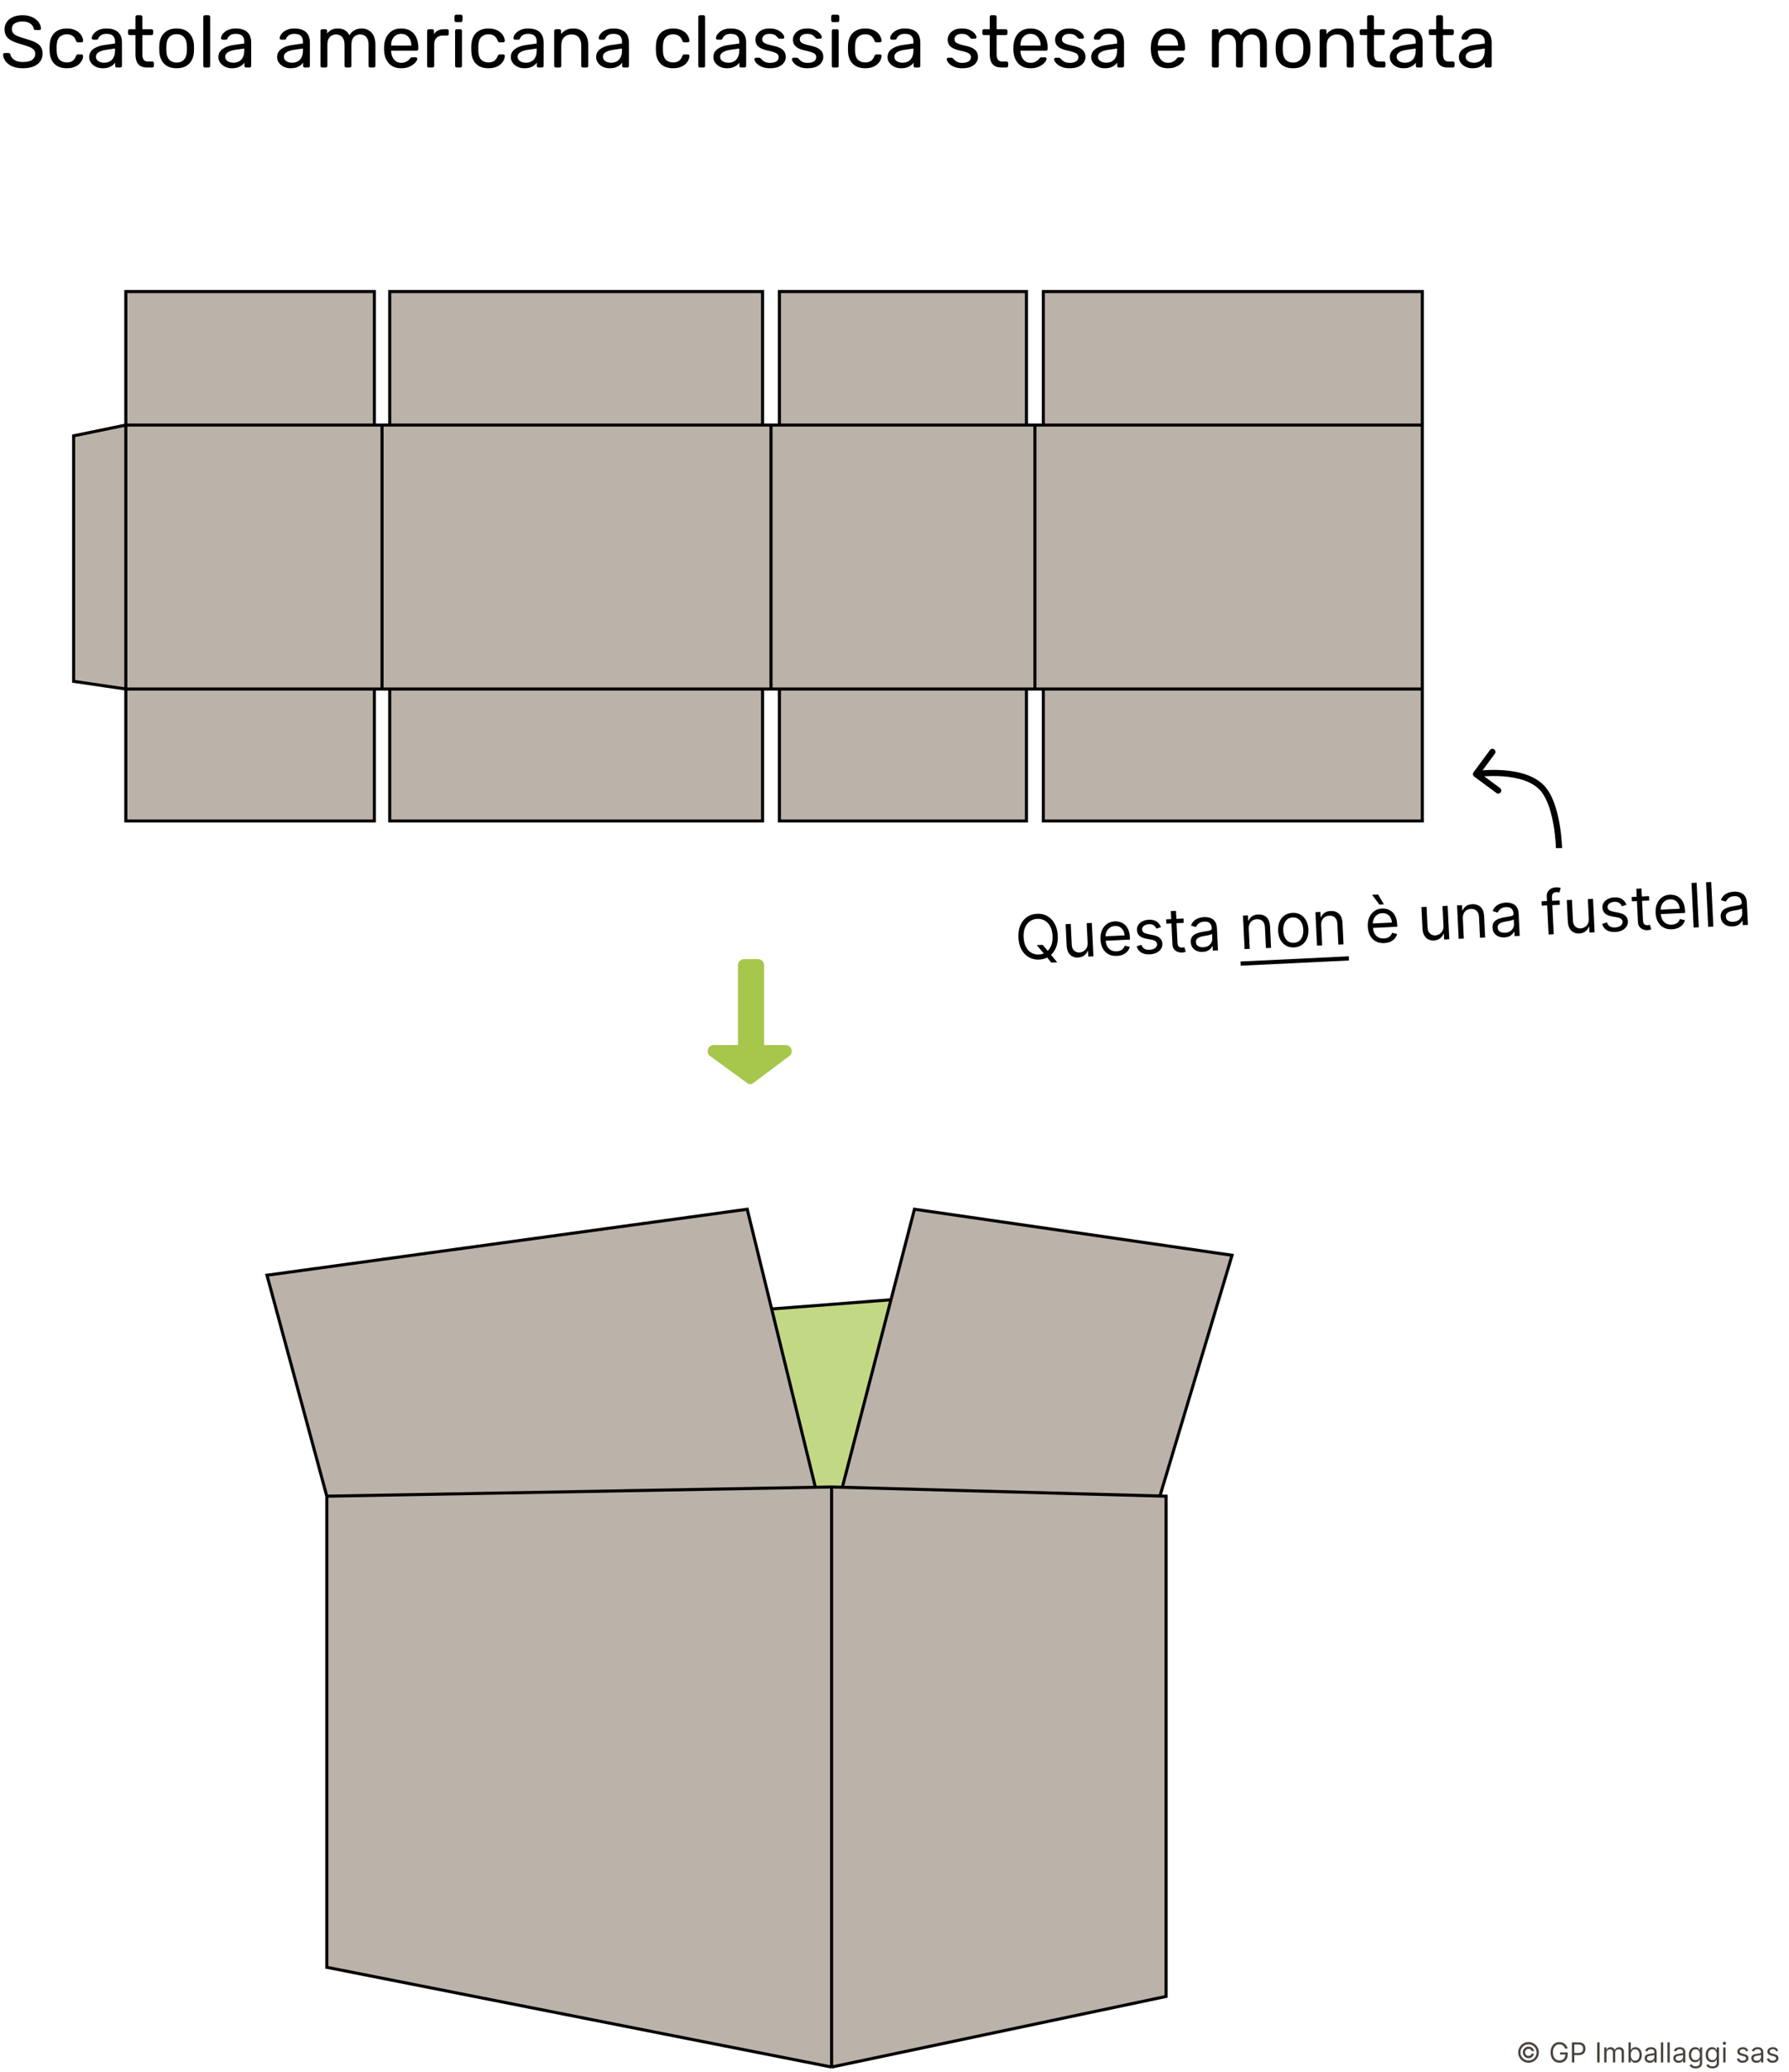 <svg width="583" height="675" viewBox="0 0 583 675" fill="none" xmlns="http://www.w3.org/2000/svg">
<path d="M463.5 138.5V224.5V267.5H340V224.5H337.25H334.5V267.5H254V224.5H251.25H248.5V267.5H127V224.5H124.5H122V267.5H41V224.5L24 222V142L41 138.5V95H122V138.5H124.5H127V95H248.5V138.5H251.25H254V95H334.5V138.5H337.25H340V95H463.5V138.5Z" fill="#97897C" fill-opacity="0.65"/>
<path d="M41 138.5V224.5M41 138.5H122M41 138.5V95H122V138.5M41 138.5L24 142V222L41 224.5M463.5 138.5V224.5M463.5 138.5V95H340V138.5M463.5 138.5H340M463.5 224.5H340M463.5 224.5V267.5H340V224.5M41 224.5H122M41 224.5V267.5H122V224.5M122 224.5H124.5M127 224.5V267.5H248.5V224.5M127 224.5H248.5M127 224.5H124.5M248.5 224.5H251.25M254 224.5V267.5H334.5V224.5M254 224.5H334.5M254 224.5H251.25M334.5 224.5H337.25M340 224.5H337.25M340 138.5H337.25M334.5 138.5V95H254V138.5M334.5 138.5H254M334.5 138.5H337.25M254 138.5H251.25M248.5 138.5V95H127V138.5M248.5 138.5H127M248.5 138.5H251.25M127 138.5H124.5M122 138.5H124.5M124.5 224.5V138.5M251.25 224.5V138.5M337.25 224.5V138.5" stroke="black"/>
<path d="M271 673.5L380 650.5V487.5L378 487.445L274.5 484.596L271 484.5V673.5Z" fill="#97897C" fill-opacity="0.65"/>
<path d="M271 673.5V484.5L265.718 484.596L106.5 487.5V641L271 673.5Z" fill="#97897C" fill-opacity="0.65"/>
<path d="M271 484.5L274.5 484.596L290.348 423.5L251.47 426.5L265.718 484.596L271 484.5Z" fill="#A7C64C" fill-opacity="0.68"/>
<path d="M401.5 409L298 394L290.348 423.5L274.5 484.596L378 487.445L401.5 409Z" fill="#97897C" fill-opacity="0.65"/>
<path d="M106.5 487.5L265.718 484.596L251.47 426.5L243.5 394L87 415.5L106.5 487.5Z" fill="#97897C" fill-opacity="0.65"/>
<path d="M271 673.5L380 650.5V487.5L378 487.445M271 673.5V484.5M271 673.5L106.5 641V487.5M271 484.5L274.5 484.596M271 484.5L265.718 484.596M106.5 487.5L265.718 484.596M106.5 487.5L87 415.5L243.5 394L251.47 426.5M274.5 484.596L378 487.445M274.5 484.596L290.348 423.5M378 487.445L401.5 409L298 394L290.348 423.5M265.718 484.596L251.47 426.5M251.47 426.5L290.348 423.5" stroke="black"/>
<path d="M244.5 353V341H243.5H241H232.613C231.16 341 230.556 342.859 231.731 343.713L244.5 353Z" fill="#A7C64C"/>
<path d="M244.5 353L256.9 343.7C258.053 342.835 257.442 341 256 341H248.5H244.5V353Z" fill="#A7C64C"/>
<path d="M244.5 313V341H248.5V314.5C248.5 313.672 247.828 313 247 313H244.5Z" fill="#A7C64C"/>
<path d="M243.5 341H244.5V313H242.5C241.672 313 241 313.672 241 314.5V341H243.5Z" fill="#A7C64C"/>
<path d="M244.5 313V341M244.5 313H242.5C241.672 313 241 313.672 241 314.5V341M244.5 313H247C247.828 313 248.5 313.672 248.5 314.5V341M244.5 353L231.731 343.713C230.556 342.859 231.16 341 232.613 341H241M244.5 353L256.9 343.7C258.053 342.835 257.442 341 256 341H248.5M244.5 353V341M244.5 341H243.5H241M244.5 341H248.5" stroke="#A7C64C"/>
<path d="M7.488 22.24C6.096 22.24 4.928 22.032 3.984 21.616C3.04 21.184 2.312 20.632 1.8 19.96C1.304 19.272 1.04 18.544 1.008 17.776C1.008 17.648 1.056 17.536 1.152 17.44C1.264 17.328 1.392 17.272 1.536 17.272H2.76C2.952 17.272 3.096 17.32 3.192 17.416C3.288 17.512 3.352 17.624 3.384 17.752C3.464 18.136 3.656 18.52 3.96 18.904C4.28 19.272 4.72 19.584 5.28 19.84C5.856 20.08 6.592 20.2 7.488 20.2C8.864 20.2 9.872 19.96 10.512 19.48C11.168 18.984 11.496 18.328 11.496 17.512C11.496 16.952 11.32 16.504 10.968 16.168C10.632 15.816 10.112 15.504 9.408 15.232C8.704 14.96 7.792 14.664 6.672 14.344C5.504 14.008 4.536 13.64 3.768 13.24C3 12.84 2.424 12.344 2.04 11.752C1.672 11.16 1.488 10.408 1.488 9.496C1.488 8.632 1.72 7.864 2.184 7.192C2.648 6.504 3.312 5.96 4.176 5.56C5.056 5.16 6.12 4.96 7.368 4.96C8.36 4.96 9.224 5.096 9.96 5.368C10.712 5.624 11.336 5.976 11.832 6.424C12.328 6.856 12.704 7.328 12.96 7.84C13.216 8.336 13.352 8.824 13.368 9.304C13.368 9.416 13.328 9.528 13.248 9.64C13.168 9.736 13.04 9.784 12.864 9.784H11.592C11.48 9.784 11.36 9.752 11.232 9.688C11.12 9.624 11.032 9.504 10.968 9.328C10.872 8.672 10.504 8.12 9.864 7.672C9.224 7.224 8.392 7 7.368 7C6.328 7 5.48 7.2 4.824 7.6C4.184 8 3.864 8.624 3.864 9.472C3.864 10.016 4.016 10.472 4.32 10.84C4.624 11.192 5.104 11.504 5.76 11.776C6.416 12.048 7.272 12.336 8.328 12.64C9.608 12.992 10.656 13.368 11.472 13.768C12.288 14.152 12.888 14.64 13.272 15.232C13.672 15.808 13.872 16.552 13.872 17.464C13.872 18.472 13.608 19.336 13.08 20.056C12.552 20.76 11.808 21.304 10.848 21.688C9.904 22.056 8.784 22.24 7.488 22.24ZM21.746 22.24C20.61 22.24 19.626 22.024 18.794 21.592C17.978 21.144 17.346 20.512 16.898 19.696C16.45 18.864 16.21 17.872 16.178 16.72C16.162 16.48 16.154 16.16 16.154 15.76C16.154 15.36 16.162 15.04 16.178 14.8C16.21 13.648 16.45 12.664 16.898 11.848C17.346 11.016 17.978 10.384 18.794 9.952C19.626 9.504 20.61 9.28 21.746 9.28C22.674 9.28 23.466 9.408 24.122 9.664C24.794 9.92 25.346 10.248 25.778 10.648C26.21 11.048 26.53 11.48 26.738 11.944C26.962 12.408 27.082 12.848 27.098 13.264C27.114 13.424 27.066 13.552 26.954 13.648C26.842 13.744 26.706 13.792 26.546 13.792H25.394C25.234 13.792 25.114 13.76 25.034 13.696C24.954 13.616 24.874 13.488 24.794 13.312C24.506 12.528 24.114 11.976 23.618 11.656C23.122 11.336 22.506 11.176 21.77 11.176C20.81 11.176 20.026 11.472 19.418 12.064C18.826 12.656 18.506 13.608 18.458 14.92C18.442 15.496 18.442 16.056 18.458 16.6C18.506 17.928 18.826 18.888 19.418 19.48C20.026 20.056 20.81 20.344 21.77 20.344C22.506 20.344 23.122 20.184 23.618 19.864C24.114 19.544 24.506 18.992 24.794 18.208C24.874 18.032 24.954 17.912 25.034 17.848C25.114 17.768 25.234 17.728 25.394 17.728H26.546C26.706 17.728 26.842 17.776 26.954 17.872C27.066 17.968 27.114 18.096 27.098 18.256C27.082 18.592 27.01 18.936 26.882 19.288C26.754 19.64 26.546 20 26.258 20.368C25.986 20.72 25.642 21.04 25.226 21.328C24.81 21.6 24.306 21.824 23.714 22C23.138 22.16 22.482 22.24 21.746 22.24ZM33.428 22.24C32.628 22.24 31.9 22.08 31.244 21.76C30.588 21.44 30.06 21.008 29.66 20.464C29.26 19.92 29.06 19.304 29.06 18.616C29.06 17.512 29.508 16.632 30.404 15.976C31.3 15.32 32.468 14.888 33.908 14.68L37.484 14.176V13.48C37.484 12.712 37.26 12.112 36.812 11.68C36.38 11.248 35.668 11.032 34.676 11.032C33.956 11.032 33.372 11.176 32.924 11.464C32.492 11.752 32.188 12.12 32.012 12.568C31.916 12.808 31.748 12.928 31.508 12.928H30.428C30.252 12.928 30.116 12.88 30.02 12.784C29.94 12.672 29.9 12.544 29.9 12.4C29.9 12.16 29.988 11.864 30.164 11.512C30.356 11.16 30.644 10.816 31.028 10.48C31.412 10.144 31.9 9.864 32.492 9.64C33.1 9.4 33.836 9.28 34.7 9.28C35.66 9.28 36.468 9.408 37.124 9.664C37.78 9.904 38.292 10.232 38.66 10.648C39.044 11.064 39.316 11.536 39.476 12.064C39.652 12.592 39.74 13.128 39.74 13.672V21.448C39.74 21.608 39.684 21.744 39.572 21.856C39.476 21.952 39.348 22 39.188 22H38.084C37.908 22 37.772 21.952 37.676 21.856C37.58 21.744 37.532 21.608 37.532 21.448V20.416C37.324 20.704 37.044 20.992 36.692 21.28C36.34 21.552 35.9 21.784 35.372 21.976C34.844 22.152 34.196 22.24 33.428 22.24ZM33.932 20.44C34.588 20.44 35.188 20.304 35.732 20.032C36.276 19.744 36.7 19.304 37.004 18.712C37.324 18.12 37.484 17.376 37.484 16.48V15.808L34.7 16.216C33.564 16.376 32.708 16.648 32.132 17.032C31.556 17.4 31.268 17.872 31.268 18.448C31.268 18.896 31.396 19.272 31.652 19.576C31.924 19.864 32.26 20.08 32.66 20.224C33.076 20.368 33.5 20.44 33.932 20.44ZM47.945 22C47.049 22 46.321 21.832 45.761 21.496C45.201 21.144 44.793 20.656 44.537 20.032C44.281 19.392 44.153 18.64 44.153 17.776V11.44H42.281C42.121 11.44 41.985 11.392 41.873 11.296C41.777 11.184 41.729 11.048 41.729 10.888V10.072C41.729 9.912 41.777 9.784 41.873 9.688C41.985 9.576 42.121 9.52 42.281 9.52H44.153V5.512C44.153 5.352 44.201 5.224 44.297 5.128C44.409 5.016 44.545 4.96 44.705 4.96H45.833C45.993 4.96 46.121 5.016 46.217 5.128C46.329 5.224 46.385 5.352 46.385 5.512V9.52H49.361C49.521 9.52 49.649 9.576 49.745 9.688C49.857 9.784 49.913 9.912 49.913 10.072V10.888C49.913 11.048 49.857 11.184 49.745 11.296C49.649 11.392 49.521 11.44 49.361 11.44H46.385V17.608C46.385 18.36 46.513 18.952 46.769 19.384C47.025 19.816 47.481 20.032 48.137 20.032H49.601C49.761 20.032 49.889 20.088 49.985 20.2C50.097 20.296 50.153 20.424 50.153 20.584V21.448C50.153 21.608 50.097 21.744 49.985 21.856C49.889 21.952 49.761 22 49.601 22H47.945ZM57.56 22.24C56.344 22.24 55.328 22.008 54.512 21.544C53.696 21.08 53.072 20.44 52.64 19.624C52.208 18.792 51.968 17.848 51.92 16.792C51.904 16.52 51.896 16.176 51.896 15.76C51.896 15.328 51.904 14.984 51.92 14.728C51.968 13.656 52.208 12.712 52.64 11.896C53.088 11.08 53.72 10.44 54.536 9.976C55.352 9.512 56.36 9.28 57.56 9.28C58.76 9.28 59.768 9.512 60.584 9.976C61.4 10.44 62.024 11.08 62.456 11.896C62.904 12.712 63.152 13.656 63.2 14.728C63.216 14.984 63.224 15.328 63.224 15.76C63.224 16.176 63.216 16.52 63.2 16.792C63.152 17.848 62.912 18.792 62.48 19.624C62.048 20.44 61.424 21.08 60.608 21.544C59.792 22.008 58.776 22.24 57.56 22.24ZM57.56 20.392C58.552 20.392 59.344 20.08 59.936 19.456C60.528 18.816 60.848 17.888 60.896 16.672C60.912 16.432 60.92 16.128 60.92 15.76C60.92 15.392 60.912 15.088 60.896 14.848C60.848 13.632 60.528 12.712 59.936 12.088C59.344 11.448 58.552 11.128 57.56 11.128C56.568 11.128 55.768 11.448 55.16 12.088C54.568 12.712 54.256 13.632 54.224 14.848C54.208 15.088 54.2 15.392 54.2 15.76C54.2 16.128 54.208 16.432 54.224 16.672C54.256 17.888 54.568 18.816 55.16 19.456C55.768 20.08 56.568 20.392 57.56 20.392ZM66.805 22C66.645 22 66.509 21.952 66.397 21.856C66.301 21.744 66.253 21.608 66.253 21.448V5.512C66.253 5.352 66.301 5.224 66.397 5.128C66.509 5.016 66.645 4.96 66.805 4.96H67.933C68.109 4.96 68.245 5.016 68.341 5.128C68.437 5.224 68.485 5.352 68.485 5.512V21.448C68.485 21.608 68.437 21.744 68.341 21.856C68.245 21.952 68.109 22 67.933 22H66.805ZM75.545 22.24C74.745 22.24 74.017 22.08 73.361 21.76C72.705 21.44 72.177 21.008 71.777 20.464C71.377 19.92 71.177 19.304 71.177 18.616C71.177 17.512 71.625 16.632 72.521 15.976C73.417 15.32 74.585 14.888 76.025 14.68L79.601 14.176V13.48C79.601 12.712 79.377 12.112 78.929 11.68C78.497 11.248 77.785 11.032 76.793 11.032C76.073 11.032 75.489 11.176 75.041 11.464C74.609 11.752 74.305 12.12 74.129 12.568C74.033 12.808 73.865 12.928 73.625 12.928H72.545C72.369 12.928 72.233 12.88 72.137 12.784C72.057 12.672 72.017 12.544 72.017 12.4C72.017 12.16 72.105 11.864 72.281 11.512C72.473 11.16 72.761 10.816 73.145 10.48C73.529 10.144 74.017 9.864 74.609 9.64C75.217 9.4 75.953 9.28 76.817 9.28C77.777 9.28 78.585 9.408 79.241 9.664C79.897 9.904 80.409 10.232 80.777 10.648C81.161 11.064 81.433 11.536 81.593 12.064C81.769 12.592 81.857 13.128 81.857 13.672V21.448C81.857 21.608 81.801 21.744 81.689 21.856C81.593 21.952 81.465 22 81.305 22H80.201C80.025 22 79.889 21.952 79.793 21.856C79.697 21.744 79.649 21.608 79.649 21.448V20.416C79.441 20.704 79.161 20.992 78.809 21.28C78.457 21.552 78.017 21.784 77.489 21.976C76.961 22.152 76.313 22.24 75.545 22.24ZM76.049 20.44C76.705 20.44 77.305 20.304 77.849 20.032C78.393 19.744 78.817 19.304 79.121 18.712C79.441 18.12 79.601 17.376 79.601 16.48V15.808L76.817 16.216C75.681 16.376 74.825 16.648 74.249 17.032C73.673 17.4 73.385 17.872 73.385 18.448C73.385 18.896 73.513 19.272 73.769 19.576C74.041 19.864 74.377 20.08 74.777 20.224C75.193 20.368 75.617 20.44 76.049 20.44ZM94.67 22.24C93.87 22.24 93.142 22.08 92.486 21.76C91.83 21.44 91.302 21.008 90.902 20.464C90.502 19.92 90.302 19.304 90.302 18.616C90.302 17.512 90.75 16.632 91.646 15.976C92.542 15.32 93.71 14.888 95.15 14.68L98.726 14.176V13.48C98.726 12.712 98.502 12.112 98.054 11.68C97.622 11.248 96.91 11.032 95.918 11.032C95.198 11.032 94.614 11.176 94.166 11.464C93.734 11.752 93.43 12.12 93.254 12.568C93.158 12.808 92.99 12.928 92.75 12.928H91.67C91.494 12.928 91.358 12.88 91.262 12.784C91.182 12.672 91.142 12.544 91.142 12.4C91.142 12.16 91.23 11.864 91.406 11.512C91.598 11.16 91.886 10.816 92.27 10.48C92.654 10.144 93.142 9.864 93.734 9.64C94.342 9.4 95.078 9.28 95.942 9.28C96.902 9.28 97.71 9.408 98.366 9.664C99.022 9.904 99.534 10.232 99.902 10.648C100.286 11.064 100.558 11.536 100.718 12.064C100.894 12.592 100.982 13.128 100.982 13.672V21.448C100.982 21.608 100.926 21.744 100.814 21.856C100.718 21.952 100.59 22 100.43 22H99.326C99.15 22 99.014 21.952 98.918 21.856C98.822 21.744 98.774 21.608 98.774 21.448V20.416C98.566 20.704 98.286 20.992 97.934 21.28C97.582 21.552 97.142 21.784 96.614 21.976C96.086 22.152 95.438 22.24 94.67 22.24ZM95.174 20.44C95.83 20.44 96.43 20.304 96.974 20.032C97.518 19.744 97.942 19.304 98.246 18.712C98.566 18.12 98.726 17.376 98.726 16.48V15.808L95.942 16.216C94.806 16.376 93.95 16.648 93.374 17.032C92.798 17.4 92.51 17.872 92.51 18.448C92.51 18.896 92.638 19.272 92.894 19.576C93.166 19.864 93.502 20.08 93.902 20.224C94.318 20.368 94.742 20.44 95.174 20.44ZM104.984 22C104.824 22 104.688 21.952 104.576 21.856C104.48 21.744 104.432 21.608 104.432 21.448V10.072C104.432 9.912 104.48 9.784 104.576 9.688C104.688 9.576 104.824 9.52 104.984 9.52H106.064C106.224 9.52 106.352 9.576 106.448 9.688C106.56 9.784 106.616 9.912 106.616 10.072V10.912C106.984 10.416 107.448 10.024 108.008 9.736C108.568 9.432 109.24 9.28 110.024 9.28C111.832 9.264 113.112 10 113.864 11.488C114.232 10.816 114.768 10.28 115.472 9.88C116.176 9.48 116.976 9.28 117.872 9.28C118.704 9.28 119.456 9.472 120.128 9.856C120.816 10.24 121.352 10.824 121.736 11.608C122.136 12.376 122.336 13.344 122.336 14.512V21.448C122.336 21.608 122.28 21.744 122.168 21.856C122.072 21.952 121.944 22 121.784 22H120.656C120.496 22 120.36 21.952 120.248 21.856C120.152 21.744 120.104 21.608 120.104 21.448V14.728C120.104 13.832 119.976 13.128 119.72 12.616C119.464 12.104 119.12 11.744 118.688 11.536C118.256 11.328 117.784 11.224 117.272 11.224C116.856 11.224 116.432 11.328 116 11.536C115.568 11.744 115.208 12.104 114.92 12.616C114.648 13.128 114.512 13.832 114.512 14.728V21.448C114.512 21.608 114.456 21.744 114.344 21.856C114.248 21.952 114.12 22 113.96 22H112.832C112.672 22 112.536 21.952 112.424 21.856C112.328 21.744 112.28 21.608 112.28 21.448V14.728C112.28 13.832 112.144 13.128 111.872 12.616C111.6 12.104 111.248 11.744 110.816 11.536C110.384 11.328 109.928 11.224 109.448 11.224C109.032 11.224 108.608 11.328 108.176 11.536C107.744 11.744 107.384 12.104 107.096 12.616C106.824 13.128 106.688 13.824 106.688 14.704V21.448C106.688 21.608 106.632 21.744 106.52 21.856C106.424 21.952 106.296 22 106.136 22H104.984ZM130.728 22.24C129.08 22.24 127.768 21.736 126.792 20.728C125.816 19.704 125.28 18.312 125.184 16.552C125.168 16.344 125.16 16.08 125.16 15.76C125.16 15.424 125.168 15.152 125.184 14.944C125.248 13.808 125.512 12.816 125.976 11.968C126.44 11.104 127.072 10.44 127.872 9.976C128.688 9.512 129.64 9.28 130.728 9.28C131.944 9.28 132.96 9.536 133.776 10.048C134.608 10.56 135.24 11.288 135.672 12.232C136.104 13.176 136.32 14.28 136.32 15.544V15.952C136.32 16.128 136.264 16.264 136.152 16.36C136.056 16.456 135.928 16.504 135.768 16.504H127.464C127.464 16.52 127.464 16.552 127.464 16.6C127.464 16.648 127.464 16.688 127.464 16.72C127.496 17.376 127.64 17.992 127.896 18.568C128.152 19.128 128.52 19.584 129 19.936C129.48 20.288 130.056 20.464 130.728 20.464C131.304 20.464 131.784 20.376 132.168 20.2C132.552 20.024 132.864 19.832 133.104 19.624C133.344 19.4 133.504 19.232 133.584 19.12C133.728 18.912 133.84 18.792 133.92 18.76C134 18.712 134.128 18.688 134.304 18.688H135.456C135.616 18.688 135.744 18.736 135.84 18.832C135.952 18.912 136 19.032 135.984 19.192C135.968 19.432 135.84 19.728 135.6 20.08C135.36 20.416 135.016 20.752 134.568 21.088C134.12 21.424 133.576 21.704 132.936 21.928C132.296 22.136 131.56 22.24 130.728 22.24ZM127.464 14.848H134.04V14.776C134.04 14.056 133.904 13.416 133.632 12.856C133.376 12.296 133 11.856 132.504 11.536C132.008 11.2 131.416 11.032 130.728 11.032C130.04 11.032 129.448 11.2 128.952 11.536C128.472 11.856 128.104 12.296 127.848 12.856C127.592 13.416 127.464 14.056 127.464 14.776V14.848ZM139.742 22C139.582 22 139.446 21.952 139.334 21.856C139.238 21.744 139.19 21.608 139.19 21.448V10.096C139.19 9.936 139.238 9.8 139.334 9.688C139.446 9.576 139.582 9.52 139.742 9.52H140.846C141.006 9.52 141.142 9.576 141.254 9.688C141.366 9.8 141.422 9.936 141.422 10.096V11.152C141.742 10.608 142.182 10.2 142.742 9.928C143.302 9.656 143.974 9.52 144.758 9.52H145.718C145.878 9.52 146.006 9.576 146.102 9.688C146.198 9.784 146.246 9.912 146.246 10.072V11.056C146.246 11.216 146.198 11.344 146.102 11.44C146.006 11.536 145.878 11.584 145.718 11.584H144.278C143.414 11.584 142.734 11.84 142.238 12.352C141.742 12.848 141.494 13.528 141.494 14.392V21.448C141.494 21.608 141.438 21.744 141.326 21.856C141.214 21.952 141.078 22 140.918 22H139.742ZM148.859 22C148.699 22 148.563 21.952 148.451 21.856C148.355 21.744 148.307 21.608 148.307 21.448V10.072C148.307 9.912 148.355 9.784 148.451 9.688C148.563 9.576 148.699 9.52 148.859 9.52H150.011C150.171 9.52 150.299 9.576 150.395 9.688C150.491 9.784 150.539 9.912 150.539 10.072V21.448C150.539 21.608 150.491 21.744 150.395 21.856C150.299 21.952 150.171 22 150.011 22H148.859ZM148.667 7.192C148.507 7.192 148.371 7.144 148.259 7.048C148.163 6.936 148.115 6.8 148.115 6.64V5.344C148.115 5.184 148.163 5.056 148.259 4.96C148.371 4.848 148.507 4.792 148.667 4.792H150.179C150.339 4.792 150.467 4.848 150.563 4.96C150.675 5.056 150.731 5.184 150.731 5.344V6.64C150.731 6.8 150.675 6.936 150.563 7.048C150.467 7.144 150.339 7.192 150.179 7.192H148.667ZM159.16 22.24C158.024 22.24 157.04 22.024 156.208 21.592C155.392 21.144 154.76 20.512 154.312 19.696C153.864 18.864 153.624 17.872 153.592 16.72C153.576 16.48 153.568 16.16 153.568 15.76C153.568 15.36 153.576 15.04 153.592 14.8C153.624 13.648 153.864 12.664 154.312 11.848C154.76 11.016 155.392 10.384 156.208 9.952C157.04 9.504 158.024 9.28 159.16 9.28C160.088 9.28 160.88 9.408 161.536 9.664C162.208 9.92 162.76 10.248 163.192 10.648C163.624 11.048 163.944 11.48 164.152 11.944C164.376 12.408 164.496 12.848 164.512 13.264C164.528 13.424 164.48 13.552 164.368 13.648C164.256 13.744 164.12 13.792 163.96 13.792H162.808C162.648 13.792 162.528 13.76 162.448 13.696C162.368 13.616 162.288 13.488 162.208 13.312C161.92 12.528 161.528 11.976 161.032 11.656C160.536 11.336 159.92 11.176 159.184 11.176C158.224 11.176 157.44 11.472 156.832 12.064C156.24 12.656 155.92 13.608 155.872 14.92C155.856 15.496 155.856 16.056 155.872 16.6C155.92 17.928 156.24 18.888 156.832 19.48C157.44 20.056 158.224 20.344 159.184 20.344C159.92 20.344 160.536 20.184 161.032 19.864C161.528 19.544 161.92 18.992 162.208 18.208C162.288 18.032 162.368 17.912 162.448 17.848C162.528 17.768 162.648 17.728 162.808 17.728H163.96C164.12 17.728 164.256 17.776 164.368 17.872C164.48 17.968 164.528 18.096 164.512 18.256C164.496 18.592 164.424 18.936 164.296 19.288C164.168 19.64 163.96 20 163.672 20.368C163.4 20.72 163.056 21.04 162.64 21.328C162.224 21.6 161.72 21.824 161.128 22C160.552 22.16 159.896 22.24 159.16 22.24ZM170.842 22.24C170.042 22.24 169.314 22.08 168.658 21.76C168.002 21.44 167.474 21.008 167.074 20.464C166.674 19.92 166.474 19.304 166.474 18.616C166.474 17.512 166.922 16.632 167.818 15.976C168.714 15.32 169.882 14.888 171.322 14.68L174.898 14.176V13.48C174.898 12.712 174.674 12.112 174.226 11.68C173.794 11.248 173.082 11.032 172.09 11.032C171.37 11.032 170.786 11.176 170.338 11.464C169.906 11.752 169.602 12.12 169.426 12.568C169.33 12.808 169.162 12.928 168.922 12.928H167.842C167.666 12.928 167.53 12.88 167.434 12.784C167.354 12.672 167.314 12.544 167.314 12.4C167.314 12.16 167.402 11.864 167.578 11.512C167.77 11.16 168.058 10.816 168.442 10.48C168.826 10.144 169.314 9.864 169.906 9.64C170.514 9.4 171.25 9.28 172.114 9.28C173.074 9.28 173.882 9.408 174.538 9.664C175.194 9.904 175.706 10.232 176.074 10.648C176.458 11.064 176.73 11.536 176.89 12.064C177.066 12.592 177.154 13.128 177.154 13.672V21.448C177.154 21.608 177.098 21.744 176.986 21.856C176.89 21.952 176.762 22 176.602 22H175.498C175.322 22 175.186 21.952 175.09 21.856C174.994 21.744 174.946 21.608 174.946 21.448V20.416C174.738 20.704 174.458 20.992 174.106 21.28C173.754 21.552 173.314 21.784 172.786 21.976C172.258 22.152 171.61 22.24 170.842 22.24ZM171.346 20.44C172.002 20.44 172.602 20.304 173.146 20.032C173.69 19.744 174.114 19.304 174.418 18.712C174.738 18.12 174.898 17.376 174.898 16.48V15.808L172.114 16.216C170.978 16.376 170.122 16.648 169.546 17.032C168.97 17.4 168.682 17.872 168.682 18.448C168.682 18.896 168.81 19.272 169.066 19.576C169.338 19.864 169.674 20.08 170.074 20.224C170.49 20.368 170.914 20.44 171.346 20.44ZM181.156 22C180.996 22 180.86 21.952 180.748 21.856C180.652 21.744 180.604 21.608 180.604 21.448V10.072C180.604 9.912 180.652 9.784 180.748 9.688C180.86 9.576 180.996 9.52 181.156 9.52H182.284C182.444 9.52 182.572 9.576 182.668 9.688C182.78 9.784 182.836 9.912 182.836 10.072V11.128C183.252 10.584 183.772 10.144 184.396 9.808C185.036 9.456 185.852 9.28 186.844 9.28C187.884 9.28 188.764 9.512 189.484 9.976C190.22 10.424 190.772 11.056 191.14 11.872C191.508 12.672 191.692 13.608 191.692 14.68V21.448C191.692 21.608 191.644 21.744 191.548 21.856C191.452 21.952 191.324 22 191.164 22H189.964C189.804 22 189.668 21.952 189.556 21.856C189.46 21.744 189.412 21.608 189.412 21.448V14.8C189.412 13.68 189.14 12.808 188.596 12.184C188.052 11.544 187.252 11.224 186.196 11.224C185.204 11.224 184.404 11.544 183.796 12.184C183.204 12.808 182.908 13.68 182.908 14.8V21.448C182.908 21.608 182.852 21.744 182.74 21.856C182.644 21.952 182.516 22 182.356 22H181.156ZM198.639 22.24C197.839 22.24 197.111 22.08 196.455 21.76C195.799 21.44 195.271 21.008 194.871 20.464C194.471 19.92 194.271 19.304 194.271 18.616C194.271 17.512 194.719 16.632 195.615 15.976C196.511 15.32 197.679 14.888 199.119 14.68L202.695 14.176V13.48C202.695 12.712 202.471 12.112 202.023 11.68C201.591 11.248 200.879 11.032 199.887 11.032C199.167 11.032 198.583 11.176 198.135 11.464C197.703 11.752 197.399 12.12 197.223 12.568C197.127 12.808 196.959 12.928 196.719 12.928H195.639C195.463 12.928 195.327 12.88 195.231 12.784C195.151 12.672 195.111 12.544 195.111 12.4C195.111 12.16 195.199 11.864 195.375 11.512C195.567 11.16 195.855 10.816 196.239 10.48C196.623 10.144 197.111 9.864 197.703 9.64C198.311 9.4 199.047 9.28 199.911 9.28C200.871 9.28 201.679 9.408 202.335 9.664C202.991 9.904 203.503 10.232 203.871 10.648C204.255 11.064 204.527 11.536 204.687 12.064C204.863 12.592 204.951 13.128 204.951 13.672V21.448C204.951 21.608 204.895 21.744 204.783 21.856C204.687 21.952 204.559 22 204.399 22H203.295C203.119 22 202.983 21.952 202.887 21.856C202.791 21.744 202.743 21.608 202.743 21.448V20.416C202.535 20.704 202.255 20.992 201.903 21.28C201.551 21.552 201.111 21.784 200.583 21.976C200.055 22.152 199.407 22.24 198.639 22.24ZM199.143 20.44C199.799 20.44 200.399 20.304 200.943 20.032C201.487 19.744 201.911 19.304 202.215 18.712C202.535 18.12 202.695 17.376 202.695 16.48V15.808L199.911 16.216C198.775 16.376 197.919 16.648 197.343 17.032C196.767 17.4 196.479 17.872 196.479 18.448C196.479 18.896 196.607 19.272 196.863 19.576C197.135 19.864 197.471 20.08 197.871 20.224C198.287 20.368 198.711 20.44 199.143 20.44ZM219.324 22.24C218.188 22.24 217.204 22.024 216.372 21.592C215.556 21.144 214.924 20.512 214.476 19.696C214.028 18.864 213.788 17.872 213.756 16.72C213.74 16.48 213.732 16.16 213.732 15.76C213.732 15.36 213.74 15.04 213.756 14.8C213.788 13.648 214.028 12.664 214.476 11.848C214.924 11.016 215.556 10.384 216.372 9.952C217.204 9.504 218.188 9.28 219.324 9.28C220.252 9.28 221.044 9.408 221.7 9.664C222.372 9.92 222.924 10.248 223.356 10.648C223.788 11.048 224.108 11.48 224.316 11.944C224.54 12.408 224.66 12.848 224.676 13.264C224.692 13.424 224.644 13.552 224.532 13.648C224.42 13.744 224.284 13.792 224.124 13.792H222.972C222.812 13.792 222.692 13.76 222.612 13.696C222.532 13.616 222.452 13.488 222.372 13.312C222.084 12.528 221.692 11.976 221.196 11.656C220.7 11.336 220.084 11.176 219.348 11.176C218.388 11.176 217.604 11.472 216.996 12.064C216.404 12.656 216.084 13.608 216.036 14.92C216.02 15.496 216.02 16.056 216.036 16.6C216.084 17.928 216.404 18.888 216.996 19.48C217.604 20.056 218.388 20.344 219.348 20.344C220.084 20.344 220.7 20.184 221.196 19.864C221.692 19.544 222.084 18.992 222.372 18.208C222.452 18.032 222.532 17.912 222.612 17.848C222.692 17.768 222.812 17.728 222.972 17.728H224.124C224.284 17.728 224.42 17.776 224.532 17.872C224.644 17.968 224.692 18.096 224.676 18.256C224.66 18.592 224.588 18.936 224.46 19.288C224.332 19.64 224.124 20 223.836 20.368C223.564 20.72 223.22 21.04 222.804 21.328C222.388 21.6 221.884 21.824 221.292 22C220.716 22.16 220.06 22.24 219.324 22.24ZM228.102 22C227.942 22 227.806 21.952 227.694 21.856C227.598 21.744 227.55 21.608 227.55 21.448V5.512C227.55 5.352 227.598 5.224 227.694 5.128C227.806 5.016 227.942 4.96 228.102 4.96H229.23C229.406 4.96 229.542 5.016 229.638 5.128C229.734 5.224 229.782 5.352 229.782 5.512V21.448C229.782 21.608 229.734 21.744 229.638 21.856C229.542 21.952 229.406 22 229.23 22H228.102ZM236.842 22.24C236.042 22.24 235.314 22.08 234.658 21.76C234.002 21.44 233.474 21.008 233.074 20.464C232.674 19.92 232.474 19.304 232.474 18.616C232.474 17.512 232.922 16.632 233.818 15.976C234.714 15.32 235.882 14.888 237.322 14.68L240.898 14.176V13.48C240.898 12.712 240.674 12.112 240.226 11.68C239.794 11.248 239.082 11.032 238.09 11.032C237.37 11.032 236.786 11.176 236.338 11.464C235.906 11.752 235.602 12.12 235.426 12.568C235.33 12.808 235.162 12.928 234.922 12.928H233.842C233.666 12.928 233.53 12.88 233.434 12.784C233.354 12.672 233.314 12.544 233.314 12.4C233.314 12.16 233.402 11.864 233.578 11.512C233.77 11.16 234.058 10.816 234.442 10.48C234.826 10.144 235.314 9.864 235.906 9.64C236.514 9.4 237.25 9.28 238.114 9.28C239.074 9.28 239.882 9.408 240.538 9.664C241.194 9.904 241.706 10.232 242.074 10.648C242.458 11.064 242.73 11.536 242.89 12.064C243.066 12.592 243.154 13.128 243.154 13.672V21.448C243.154 21.608 243.098 21.744 242.986 21.856C242.89 21.952 242.762 22 242.602 22H241.498C241.322 22 241.186 21.952 241.09 21.856C240.994 21.744 240.946 21.608 240.946 21.448V20.416C240.738 20.704 240.458 20.992 240.106 21.28C239.754 21.552 239.314 21.784 238.786 21.976C238.258 22.152 237.61 22.24 236.842 22.24ZM237.346 20.44C238.002 20.44 238.602 20.304 239.146 20.032C239.69 19.744 240.114 19.304 240.418 18.712C240.738 18.12 240.898 17.376 240.898 16.48V15.808L238.114 16.216C236.978 16.376 236.122 16.648 235.546 17.032C234.97 17.4 234.682 17.872 234.682 18.448C234.682 18.896 234.81 19.272 235.066 19.576C235.338 19.864 235.674 20.08 236.074 20.224C236.49 20.368 236.914 20.44 237.346 20.44ZM250.924 22.24C250.028 22.24 249.26 22.128 248.62 21.904C247.98 21.68 247.46 21.408 247.06 21.088C246.66 20.768 246.356 20.448 246.148 20.128C245.956 19.808 245.852 19.552 245.836 19.36C245.82 19.184 245.876 19.048 246.004 18.952C246.132 18.856 246.26 18.808 246.388 18.808H247.444C247.54 18.808 247.612 18.824 247.66 18.856C247.724 18.872 247.804 18.936 247.9 19.048C248.108 19.272 248.34 19.496 248.596 19.72C248.852 19.944 249.164 20.128 249.532 20.272C249.916 20.416 250.388 20.488 250.948 20.488C251.764 20.488 252.436 20.336 252.964 20.032C253.492 19.712 253.756 19.248 253.756 18.64C253.756 18.24 253.644 17.92 253.42 17.68C253.212 17.44 252.828 17.224 252.268 17.032C251.724 16.84 250.972 16.64 250.012 16.432C249.052 16.208 248.292 15.936 247.732 15.616C247.172 15.28 246.772 14.888 246.532 14.44C246.292 13.976 246.172 13.456 246.172 12.88C246.172 12.288 246.348 11.72 246.7 11.176C247.052 10.616 247.564 10.16 248.236 9.808C248.924 9.456 249.78 9.28 250.804 9.28C251.636 9.28 252.348 9.384 252.94 9.592C253.532 9.8 254.02 10.064 254.404 10.384C254.788 10.688 255.076 10.992 255.268 11.296C255.46 11.6 255.564 11.856 255.58 12.064C255.596 12.224 255.548 12.36 255.436 12.472C255.324 12.568 255.196 12.616 255.052 12.616H254.044C253.932 12.616 253.836 12.592 253.756 12.544C253.692 12.496 253.628 12.44 253.564 12.376C253.404 12.168 253.212 11.96 252.988 11.752C252.78 11.544 252.5 11.376 252.148 11.248C251.812 11.104 251.364 11.032 250.804 11.032C250.004 11.032 249.404 11.2 249.004 11.536C248.604 11.872 248.404 12.296 248.404 12.808C248.404 13.112 248.492 13.384 248.668 13.624C248.844 13.864 249.18 14.08 249.676 14.272C250.172 14.464 250.908 14.672 251.884 14.896C252.94 15.104 253.772 15.384 254.38 15.736C254.988 16.088 255.42 16.496 255.676 16.96C255.932 17.424 256.06 17.96 256.06 18.568C256.06 19.24 255.86 19.856 255.46 20.416C255.076 20.976 254.5 21.424 253.732 21.76C252.98 22.08 252.044 22.24 250.924 22.24ZM263.159 22.24C262.263 22.24 261.495 22.128 260.855 21.904C260.215 21.68 259.695 21.408 259.295 21.088C258.895 20.768 258.591 20.448 258.383 20.128C258.191 19.808 258.087 19.552 258.071 19.36C258.055 19.184 258.111 19.048 258.239 18.952C258.367 18.856 258.495 18.808 258.623 18.808H259.679C259.775 18.808 259.847 18.824 259.895 18.856C259.959 18.872 260.039 18.936 260.135 19.048C260.343 19.272 260.575 19.496 260.831 19.72C261.087 19.944 261.399 20.128 261.767 20.272C262.151 20.416 262.623 20.488 263.183 20.488C263.999 20.488 264.671 20.336 265.199 20.032C265.727 19.712 265.991 19.248 265.991 18.64C265.991 18.24 265.879 17.92 265.655 17.68C265.447 17.44 265.063 17.224 264.503 17.032C263.959 16.84 263.207 16.64 262.247 16.432C261.287 16.208 260.527 15.936 259.967 15.616C259.407 15.28 259.007 14.888 258.767 14.44C258.527 13.976 258.407 13.456 258.407 12.88C258.407 12.288 258.583 11.72 258.935 11.176C259.287 10.616 259.799 10.16 260.471 9.808C261.159 9.456 262.015 9.28 263.039 9.28C263.871 9.28 264.583 9.384 265.175 9.592C265.767 9.8 266.255 10.064 266.639 10.384C267.023 10.688 267.311 10.992 267.503 11.296C267.695 11.6 267.799 11.856 267.815 12.064C267.831 12.224 267.783 12.36 267.671 12.472C267.559 12.568 267.431 12.616 267.287 12.616H266.279C266.167 12.616 266.071 12.592 265.991 12.544C265.927 12.496 265.863 12.44 265.799 12.376C265.639 12.168 265.447 11.96 265.223 11.752C265.015 11.544 264.735 11.376 264.383 11.248C264.047 11.104 263.599 11.032 263.039 11.032C262.239 11.032 261.639 11.2 261.239 11.536C260.839 11.872 260.639 12.296 260.639 12.808C260.639 13.112 260.727 13.384 260.903 13.624C261.079 13.864 261.415 14.08 261.911 14.272C262.407 14.464 263.143 14.672 264.118 14.896C265.175 15.104 266.007 15.384 266.615 15.736C267.223 16.088 267.655 16.496 267.911 16.96C268.167 17.424 268.295 17.96 268.295 18.568C268.295 19.24 268.095 19.856 267.695 20.416C267.311 20.976 266.735 21.424 265.967 21.76C265.215 22.08 264.279 22.24 263.159 22.24ZM271.625 22C271.465 22 271.329 21.952 271.217 21.856C271.121 21.744 271.073 21.608 271.073 21.448V10.072C271.073 9.912 271.121 9.784 271.217 9.688C271.329 9.576 271.465 9.52 271.625 9.52H272.777C272.937 9.52 273.065 9.576 273.161 9.688C273.257 9.784 273.305 9.912 273.305 10.072V21.448C273.305 21.608 273.257 21.744 273.161 21.856C273.065 21.952 272.937 22 272.777 22H271.625ZM271.433 7.192C271.273 7.192 271.137 7.144 271.025 7.048C270.929 6.936 270.881 6.8 270.881 6.64V5.344C270.881 5.184 270.929 5.056 271.025 4.96C271.137 4.848 271.273 4.792 271.433 4.792H272.945C273.105 4.792 273.233 4.848 273.329 4.96C273.441 5.056 273.497 5.184 273.497 5.344V6.64C273.497 6.8 273.441 6.936 273.329 7.048C273.233 7.144 273.105 7.192 272.945 7.192H271.433ZM281.925 22.24C280.789 22.24 279.805 22.024 278.973 21.592C278.157 21.144 277.525 20.512 277.077 19.696C276.629 18.864 276.389 17.872 276.357 16.72C276.341 16.48 276.333 16.16 276.333 15.76C276.333 15.36 276.341 15.04 276.357 14.8C276.389 13.648 276.629 12.664 277.077 11.848C277.525 11.016 278.157 10.384 278.973 9.952C279.805 9.504 280.789 9.28 281.925 9.28C282.853 9.28 283.645 9.408 284.301 9.664C284.973 9.92 285.525 10.248 285.957 10.648C286.389 11.048 286.709 11.48 286.917 11.944C287.141 12.408 287.261 12.848 287.277 13.264C287.293 13.424 287.245 13.552 287.133 13.648C287.021 13.744 286.885 13.792 286.725 13.792H285.573C285.413 13.792 285.293 13.76 285.213 13.696C285.133 13.616 285.053 13.488 284.973 13.312C284.685 12.528 284.293 11.976 283.797 11.656C283.301 11.336 282.685 11.176 281.949 11.176C280.989 11.176 280.205 11.472 279.597 12.064C279.005 12.656 278.685 13.608 278.637 14.92C278.621 15.496 278.621 16.056 278.637 16.6C278.685 17.928 279.005 18.888 279.597 19.48C280.205 20.056 280.989 20.344 281.949 20.344C282.685 20.344 283.301 20.184 283.797 19.864C284.293 19.544 284.685 18.992 284.973 18.208C285.053 18.032 285.133 17.912 285.213 17.848C285.293 17.768 285.413 17.728 285.573 17.728H286.725C286.885 17.728 287.021 17.776 287.133 17.872C287.245 17.968 287.293 18.096 287.277 18.256C287.261 18.592 287.189 18.936 287.061 19.288C286.933 19.64 286.725 20 286.437 20.368C286.165 20.72 285.821 21.04 285.405 21.328C284.989 21.6 284.485 21.824 283.893 22C283.317 22.16 282.661 22.24 281.925 22.24ZM293.608 22.24C292.808 22.24 292.08 22.08 291.424 21.76C290.768 21.44 290.24 21.008 289.84 20.464C289.44 19.92 289.24 19.304 289.24 18.616C289.24 17.512 289.688 16.632 290.584 15.976C291.48 15.32 292.648 14.888 294.088 14.68L297.664 14.176V13.48C297.664 12.712 297.44 12.112 296.992 11.68C296.56 11.248 295.848 11.032 294.856 11.032C294.136 11.032 293.552 11.176 293.104 11.464C292.672 11.752 292.368 12.12 292.192 12.568C292.096 12.808 291.928 12.928 291.688 12.928H290.608C290.432 12.928 290.296 12.88 290.2 12.784C290.12 12.672 290.08 12.544 290.08 12.4C290.08 12.16 290.168 11.864 290.344 11.512C290.536 11.16 290.824 10.816 291.208 10.48C291.592 10.144 292.08 9.864 292.672 9.64C293.28 9.4 294.016 9.28 294.88 9.28C295.84 9.28 296.648 9.408 297.304 9.664C297.96 9.904 298.472 10.232 298.84 10.648C299.224 11.064 299.496 11.536 299.656 12.064C299.832 12.592 299.92 13.128 299.92 13.672V21.448C299.92 21.608 299.864 21.744 299.752 21.856C299.656 21.952 299.528 22 299.368 22H298.264C298.088 22 297.952 21.952 297.856 21.856C297.76 21.744 297.712 21.608 297.712 21.448V20.416C297.504 20.704 297.224 20.992 296.872 21.28C296.52 21.552 296.08 21.784 295.552 21.976C295.024 22.152 294.376 22.24 293.608 22.24ZM294.112 20.44C294.768 20.44 295.368 20.304 295.912 20.032C296.456 19.744 296.88 19.304 297.184 18.712C297.504 18.12 297.664 17.376 297.664 16.48V15.808L294.88 16.216C293.744 16.376 292.888 16.648 292.312 17.032C291.736 17.4 291.448 17.872 291.448 18.448C291.448 18.896 291.576 19.272 291.832 19.576C292.104 19.864 292.44 20.08 292.84 20.224C293.256 20.368 293.68 20.44 294.112 20.44ZM313.573 22.24C312.677 22.24 311.909 22.128 311.269 21.904C310.629 21.68 310.109 21.408 309.709 21.088C309.309 20.768 309.005 20.448 308.797 20.128C308.605 19.808 308.501 19.552 308.485 19.36C308.469 19.184 308.525 19.048 308.653 18.952C308.781 18.856 308.909 18.808 309.037 18.808H310.093C310.189 18.808 310.261 18.824 310.309 18.856C310.373 18.872 310.453 18.936 310.549 19.048C310.757 19.272 310.989 19.496 311.245 19.72C311.501 19.944 311.813 20.128 312.181 20.272C312.565 20.416 313.037 20.488 313.597 20.488C314.413 20.488 315.085 20.336 315.613 20.032C316.141 19.712 316.405 19.248 316.405 18.64C316.405 18.24 316.293 17.92 316.069 17.68C315.861 17.44 315.477 17.224 314.917 17.032C314.373 16.84 313.621 16.64 312.661 16.432C311.701 16.208 310.941 15.936 310.381 15.616C309.821 15.28 309.421 14.888 309.181 14.44C308.941 13.976 308.821 13.456 308.821 12.88C308.821 12.288 308.997 11.72 309.349 11.176C309.701 10.616 310.213 10.16 310.885 9.808C311.573 9.456 312.429 9.28 313.453 9.28C314.285 9.28 314.997 9.384 315.589 9.592C316.181 9.8 316.669 10.064 317.053 10.384C317.437 10.688 317.725 10.992 317.917 11.296C318.109 11.6 318.213 11.856 318.229 12.064C318.245 12.224 318.197 12.36 318.085 12.472C317.973 12.568 317.845 12.616 317.701 12.616H316.693C316.581 12.616 316.485 12.592 316.405 12.544C316.341 12.496 316.277 12.44 316.213 12.376C316.053 12.168 315.861 11.96 315.637 11.752C315.429 11.544 315.149 11.376 314.797 11.248C314.461 11.104 314.013 11.032 313.453 11.032C312.653 11.032 312.053 11.2 311.653 11.536C311.253 11.872 311.053 12.296 311.053 12.808C311.053 13.112 311.141 13.384 311.317 13.624C311.493 13.864 311.829 14.08 312.325 14.272C312.821 14.464 313.557 14.672 314.533 14.896C315.589 15.104 316.421 15.384 317.029 15.736C317.637 16.088 318.069 16.496 318.325 16.96C318.581 17.424 318.709 17.96 318.709 18.568C318.709 19.24 318.509 19.856 318.109 20.416C317.725 20.976 317.149 21.424 316.381 21.76C315.629 22.08 314.693 22.24 313.573 22.24ZM326.336 22C325.44 22 324.712 21.832 324.152 21.496C323.592 21.144 323.184 20.656 322.928 20.032C322.672 19.392 322.544 18.64 322.544 17.776V11.44H320.672C320.512 11.44 320.376 11.392 320.264 11.296C320.168 11.184 320.12 11.048 320.12 10.888V10.072C320.12 9.912 320.168 9.784 320.264 9.688C320.376 9.576 320.512 9.52 320.672 9.52H322.544V5.512C322.544 5.352 322.592 5.224 322.688 5.128C322.799 5.016 322.936 4.96 323.096 4.96H324.224C324.384 4.96 324.512 5.016 324.608 5.128C324.72 5.224 324.776 5.352 324.776 5.512V9.52H327.752C327.912 9.52 328.04 9.576 328.136 9.688C328.248 9.784 328.304 9.912 328.304 10.072V10.888C328.304 11.048 328.248 11.184 328.136 11.296C328.04 11.392 327.912 11.44 327.752 11.44H324.776V17.608C324.776 18.36 324.904 18.952 325.16 19.384C325.416 19.816 325.872 20.032 326.528 20.032H327.992C328.152 20.032 328.28 20.088 328.376 20.2C328.488 20.296 328.544 20.424 328.544 20.584V21.448C328.544 21.608 328.488 21.744 328.376 21.856C328.28 21.952 328.152 22 327.992 22H326.336ZM335.807 22.24C334.159 22.24 332.847 21.736 331.871 20.728C330.895 19.704 330.359 18.312 330.263 16.552C330.247 16.344 330.239 16.08 330.239 15.76C330.239 15.424 330.247 15.152 330.263 14.944C330.327 13.808 330.591 12.816 331.055 11.968C331.519 11.104 332.151 10.44 332.951 9.976C333.767 9.512 334.719 9.28 335.807 9.28C337.023 9.28 338.039 9.536 338.855 10.048C339.687 10.56 340.319 11.288 340.751 12.232C341.183 13.176 341.398 14.28 341.398 15.544V15.952C341.398 16.128 341.343 16.264 341.231 16.36C341.135 16.456 341.007 16.504 340.847 16.504H332.543C332.543 16.52 332.543 16.552 332.543 16.6C332.543 16.648 332.543 16.688 332.543 16.72C332.575 17.376 332.719 17.992 332.975 18.568C333.231 19.128 333.599 19.584 334.079 19.936C334.559 20.288 335.135 20.464 335.807 20.464C336.383 20.464 336.863 20.376 337.247 20.2C337.631 20.024 337.943 19.832 338.183 19.624C338.423 19.4 338.583 19.232 338.663 19.12C338.807 18.912 338.919 18.792 338.999 18.76C339.079 18.712 339.207 18.688 339.383 18.688H340.535C340.695 18.688 340.823 18.736 340.919 18.832C341.031 18.912 341.079 19.032 341.062 19.192C341.047 19.432 340.919 19.728 340.679 20.08C340.439 20.416 340.095 20.752 339.647 21.088C339.199 21.424 338.655 21.704 338.015 21.928C337.375 22.136 336.639 22.24 335.807 22.24ZM332.543 14.848H339.119V14.776C339.119 14.056 338.983 13.416 338.711 12.856C338.455 12.296 338.079 11.856 337.583 11.536C337.087 11.2 336.495 11.032 335.807 11.032C335.119 11.032 334.527 11.2 334.031 11.536C333.551 11.856 333.183 12.296 332.927 12.856C332.671 13.416 332.543 14.056 332.543 14.776V14.848ZM348.588 22.24C347.692 22.24 346.924 22.128 346.284 21.904C345.644 21.68 345.124 21.408 344.724 21.088C344.324 20.768 344.02 20.448 343.812 20.128C343.62 19.808 343.516 19.552 343.5 19.36C343.484 19.184 343.54 19.048 343.668 18.952C343.796 18.856 343.924 18.808 344.052 18.808H345.108C345.204 18.808 345.276 18.824 345.324 18.856C345.388 18.872 345.468 18.936 345.564 19.048C345.772 19.272 346.004 19.496 346.26 19.72C346.516 19.944 346.828 20.128 347.196 20.272C347.58 20.416 348.052 20.488 348.612 20.488C349.428 20.488 350.1 20.336 350.628 20.032C351.156 19.712 351.42 19.248 351.42 18.64C351.42 18.24 351.308 17.92 351.084 17.68C350.876 17.44 350.492 17.224 349.932 17.032C349.388 16.84 348.636 16.64 347.676 16.432C346.716 16.208 345.956 15.936 345.396 15.616C344.836 15.28 344.436 14.888 344.196 14.44C343.956 13.976 343.836 13.456 343.836 12.88C343.836 12.288 344.012 11.72 344.364 11.176C344.716 10.616 345.228 10.16 345.9 9.808C346.588 9.456 347.444 9.28 348.468 9.28C349.3 9.28 350.012 9.384 350.604 9.592C351.196 9.8 351.684 10.064 352.068 10.384C352.452 10.688 352.74 10.992 352.932 11.296C353.124 11.6 353.228 11.856 353.244 12.064C353.26 12.224 353.212 12.36 353.1 12.472C352.988 12.568 352.86 12.616 352.716 12.616H351.708C351.596 12.616 351.5 12.592 351.42 12.544C351.356 12.496 351.292 12.44 351.228 12.376C351.068 12.168 350.876 11.96 350.652 11.752C350.444 11.544 350.164 11.376 349.812 11.248C349.476 11.104 349.028 11.032 348.468 11.032C347.668 11.032 347.068 11.2 346.668 11.536C346.268 11.872 346.068 12.296 346.068 12.808C346.068 13.112 346.156 13.384 346.332 13.624C346.508 13.864 346.844 14.08 347.34 14.272C347.836 14.464 348.572 14.672 349.548 14.896C350.604 15.104 351.436 15.384 352.044 15.736C352.652 16.088 353.084 16.496 353.34 16.96C353.596 17.424 353.724 17.96 353.724 18.568C353.724 19.24 353.524 19.856 353.124 20.416C352.74 20.976 352.164 21.424 351.396 21.76C350.644 22.08 349.708 22.24 348.588 22.24ZM359.983 22.24C359.183 22.24 358.455 22.08 357.799 21.76C357.143 21.44 356.615 21.008 356.215 20.464C355.815 19.92 355.615 19.304 355.615 18.616C355.615 17.512 356.063 16.632 356.959 15.976C357.855 15.32 359.023 14.888 360.463 14.68L364.039 14.176V13.48C364.039 12.712 363.815 12.112 363.367 11.68C362.935 11.248 362.223 11.032 361.231 11.032C360.511 11.032 359.927 11.176 359.479 11.464C359.047 11.752 358.743 12.12 358.567 12.568C358.471 12.808 358.303 12.928 358.063 12.928H356.983C356.807 12.928 356.671 12.88 356.575 12.784C356.495 12.672 356.455 12.544 356.455 12.4C356.455 12.16 356.543 11.864 356.719 11.512C356.911 11.16 357.199 10.816 357.583 10.48C357.967 10.144 358.455 9.864 359.047 9.64C359.655 9.4 360.391 9.28 361.255 9.28C362.215 9.28 363.023 9.408 363.679 9.664C364.335 9.904 364.847 10.232 365.215 10.648C365.599 11.064 365.871 11.536 366.031 12.064C366.207 12.592 366.295 13.128 366.295 13.672V21.448C366.295 21.608 366.239 21.744 366.127 21.856C366.031 21.952 365.903 22 365.743 22H364.639C364.463 22 364.327 21.952 364.231 21.856C364.135 21.744 364.087 21.608 364.087 21.448V20.416C363.879 20.704 363.599 20.992 363.247 21.28C362.895 21.552 362.455 21.784 361.927 21.976C361.399 22.152 360.751 22.24 359.983 22.24ZM360.487 20.44C361.143 20.44 361.743 20.304 362.287 20.032C362.831 19.744 363.255 19.304 363.559 18.712C363.879 18.12 364.039 17.376 364.039 16.48V15.808L361.255 16.216C360.119 16.376 359.263 16.648 358.687 17.032C358.111 17.4 357.823 17.872 357.823 18.448C357.823 18.896 357.951 19.272 358.207 19.576C358.479 19.864 358.815 20.08 359.215 20.224C359.631 20.368 360.055 20.44 360.487 20.44ZM380.596 22.24C378.948 22.24 377.636 21.736 376.66 20.728C375.684 19.704 375.148 18.312 375.052 16.552C375.036 16.344 375.028 16.08 375.028 15.76C375.028 15.424 375.036 15.152 375.052 14.944C375.116 13.808 375.38 12.816 375.844 11.968C376.308 11.104 376.94 10.44 377.74 9.976C378.556 9.512 379.508 9.28 380.596 9.28C381.812 9.28 382.828 9.536 383.644 10.048C384.476 10.56 385.108 11.288 385.54 12.232C385.972 13.176 386.188 14.28 386.188 15.544V15.952C386.188 16.128 386.132 16.264 386.02 16.36C385.924 16.456 385.796 16.504 385.636 16.504H377.332C377.332 16.52 377.332 16.552 377.332 16.6C377.332 16.648 377.332 16.688 377.332 16.72C377.364 17.376 377.508 17.992 377.764 18.568C378.02 19.128 378.388 19.584 378.868 19.936C379.348 20.288 379.924 20.464 380.596 20.464C381.172 20.464 381.652 20.376 382.036 20.2C382.42 20.024 382.732 19.832 382.972 19.624C383.212 19.4 383.372 19.232 383.452 19.12C383.596 18.912 383.708 18.792 383.788 18.76C383.868 18.712 383.996 18.688 384.172 18.688H385.324C385.484 18.688 385.612 18.736 385.708 18.832C385.82 18.912 385.868 19.032 385.852 19.192C385.836 19.432 385.708 19.728 385.468 20.08C385.228 20.416 384.884 20.752 384.436 21.088C383.988 21.424 383.444 21.704 382.804 21.928C382.164 22.136 381.428 22.24 380.596 22.24ZM377.332 14.848H383.908V14.776C383.908 14.056 383.772 13.416 383.5 12.856C383.244 12.296 382.868 11.856 382.372 11.536C381.876 11.2 381.284 11.032 380.596 11.032C379.908 11.032 379.316 11.2 378.82 11.536C378.34 11.856 377.972 12.296 377.716 12.856C377.46 13.416 377.332 14.056 377.332 14.776V14.848ZM395.492 22C395.332 22 395.196 21.952 395.084 21.856C394.988 21.744 394.94 21.608 394.94 21.448V10.072C394.94 9.912 394.988 9.784 395.084 9.688C395.196 9.576 395.332 9.52 395.492 9.52H396.572C396.732 9.52 396.86 9.576 396.956 9.688C397.068 9.784 397.124 9.912 397.124 10.072V10.912C397.492 10.416 397.956 10.024 398.516 9.736C399.076 9.432 399.748 9.28 400.532 9.28C402.34 9.264 403.62 10 404.372 11.488C404.74 10.816 405.276 10.28 405.98 9.88C406.684 9.48 407.484 9.28 408.38 9.28C409.212 9.28 409.964 9.472 410.636 9.856C411.324 10.24 411.86 10.824 412.244 11.608C412.644 12.376 412.844 13.344 412.844 14.512V21.448C412.844 21.608 412.788 21.744 412.676 21.856C412.58 21.952 412.452 22 412.292 22H411.164C411.004 22 410.868 21.952 410.756 21.856C410.66 21.744 410.612 21.608 410.612 21.448V14.728C410.612 13.832 410.484 13.128 410.228 12.616C409.972 12.104 409.628 11.744 409.196 11.536C408.764 11.328 408.292 11.224 407.78 11.224C407.364 11.224 406.94 11.328 406.508 11.536C406.076 11.744 405.716 12.104 405.428 12.616C405.156 13.128 405.02 13.832 405.02 14.728V21.448C405.02 21.608 404.964 21.744 404.852 21.856C404.756 21.952 404.628 22 404.468 22H403.34C403.18 22 403.044 21.952 402.932 21.856C402.836 21.744 402.788 21.608 402.788 21.448V14.728C402.788 13.832 402.652 13.128 402.38 12.616C402.108 12.104 401.756 11.744 401.324 11.536C400.892 11.328 400.436 11.224 399.956 11.224C399.54 11.224 399.116 11.328 398.684 11.536C398.252 11.744 397.892 12.104 397.604 12.616C397.332 13.128 397.196 13.824 397.196 14.704V21.448C397.196 21.608 397.14 21.744 397.028 21.856C396.932 21.952 396.804 22 396.644 22H395.492ZM421.38 22.24C420.164 22.24 419.148 22.008 418.332 21.544C417.516 21.08 416.892 20.44 416.46 19.624C416.028 18.792 415.788 17.848 415.74 16.792C415.724 16.52 415.716 16.176 415.716 15.76C415.716 15.328 415.724 14.984 415.74 14.728C415.788 13.656 416.028 12.712 416.46 11.896C416.908 11.08 417.54 10.44 418.356 9.976C419.172 9.512 420.18 9.28 421.38 9.28C422.58 9.28 423.588 9.512 424.404 9.976C425.22 10.44 425.844 11.08 426.276 11.896C426.724 12.712 426.972 13.656 427.02 14.728C427.036 14.984 427.044 15.328 427.044 15.76C427.044 16.176 427.036 16.52 427.02 16.792C426.972 17.848 426.732 18.792 426.3 19.624C425.868 20.44 425.244 21.08 424.428 21.544C423.612 22.008 422.596 22.24 421.38 22.24ZM421.38 20.392C422.372 20.392 423.164 20.08 423.756 19.456C424.348 18.816 424.668 17.888 424.716 16.672C424.732 16.432 424.74 16.128 424.74 15.76C424.74 15.392 424.732 15.088 424.716 14.848C424.668 13.632 424.348 12.712 423.756 12.088C423.164 11.448 422.372 11.128 421.38 11.128C420.388 11.128 419.588 11.448 418.98 12.088C418.388 12.712 418.076 13.632 418.044 14.848C418.028 15.088 418.02 15.392 418.02 15.76C418.02 16.128 418.028 16.432 418.044 16.672C418.076 17.888 418.388 18.816 418.98 19.456C419.588 20.08 420.388 20.392 421.38 20.392ZM430.601 22C430.441 22 430.305 21.952 430.193 21.856C430.097 21.744 430.049 21.608 430.049 21.448V10.072C430.049 9.912 430.097 9.784 430.193 9.688C430.305 9.576 430.441 9.52 430.601 9.52H431.729C431.889 9.52 432.017 9.576 432.113 9.688C432.225 9.784 432.281 9.912 432.281 10.072V11.128C432.697 10.584 433.217 10.144 433.841 9.808C434.481 9.456 435.297 9.28 436.289 9.28C437.329 9.28 438.209 9.512 438.929 9.976C439.665 10.424 440.217 11.056 440.585 11.872C440.953 12.672 441.137 13.608 441.137 14.68V21.448C441.137 21.608 441.089 21.744 440.993 21.856C440.897 21.952 440.769 22 440.609 22H439.409C439.249 22 439.113 21.952 439.001 21.856C438.905 21.744 438.857 21.608 438.857 21.448V14.8C438.857 13.68 438.585 12.808 438.041 12.184C437.497 11.544 436.697 11.224 435.641 11.224C434.649 11.224 433.849 11.544 433.241 12.184C432.649 12.808 432.353 13.68 432.353 14.8V21.448C432.353 21.608 432.297 21.744 432.185 21.856C432.089 21.952 431.961 22 431.801 22H430.601ZM449.312 22C448.416 22 447.688 21.832 447.128 21.496C446.568 21.144 446.16 20.656 445.904 20.032C445.648 19.392 445.52 18.64 445.52 17.776V11.44H443.648C443.488 11.44 443.352 11.392 443.24 11.296C443.144 11.184 443.096 11.048 443.096 10.888V10.072C443.096 9.912 443.144 9.784 443.24 9.688C443.352 9.576 443.488 9.52 443.648 9.52H445.52V5.512C445.52 5.352 445.568 5.224 445.664 5.128C445.776 5.016 445.912 4.96 446.072 4.96H447.2C447.36 4.96 447.488 5.016 447.584 5.128C447.696 5.224 447.752 5.352 447.752 5.512V9.52H450.728C450.888 9.52 451.016 9.576 451.112 9.688C451.224 9.784 451.28 9.912 451.28 10.072V10.888C451.28 11.048 451.224 11.184 451.112 11.296C451.016 11.392 450.888 11.44 450.728 11.44H447.752V17.608C447.752 18.36 447.88 18.952 448.136 19.384C448.392 19.816 448.848 20.032 449.504 20.032H450.968C451.128 20.032 451.256 20.088 451.352 20.2C451.464 20.296 451.52 20.424 451.52 20.584V21.448C451.52 21.608 451.464 21.744 451.352 21.856C451.256 21.952 451.128 22 450.968 22H449.312ZM457.295 22.24C456.495 22.24 455.767 22.08 455.111 21.76C454.455 21.44 453.927 21.008 453.527 20.464C453.127 19.92 452.927 19.304 452.927 18.616C452.927 17.512 453.375 16.632 454.271 15.976C455.167 15.32 456.335 14.888 457.775 14.68L461.351 14.176V13.48C461.351 12.712 461.127 12.112 460.679 11.68C460.247 11.248 459.535 11.032 458.543 11.032C457.823 11.032 457.239 11.176 456.791 11.464C456.359 11.752 456.055 12.12 455.879 12.568C455.783 12.808 455.615 12.928 455.375 12.928H454.295C454.119 12.928 453.983 12.88 453.887 12.784C453.807 12.672 453.767 12.544 453.767 12.4C453.767 12.16 453.855 11.864 454.031 11.512C454.223 11.16 454.511 10.816 454.895 10.48C455.279 10.144 455.767 9.864 456.359 9.64C456.967 9.4 457.703 9.28 458.567 9.28C459.527 9.28 460.335 9.408 460.991 9.664C461.647 9.904 462.159 10.232 462.527 10.648C462.911 11.064 463.183 11.536 463.343 12.064C463.519 12.592 463.607 13.128 463.607 13.672V21.448C463.607 21.608 463.551 21.744 463.439 21.856C463.343 21.952 463.215 22 463.055 22H461.951C461.775 22 461.639 21.952 461.543 21.856C461.447 21.744 461.399 21.608 461.399 21.448V20.416C461.191 20.704 460.911 20.992 460.559 21.28C460.207 21.552 459.767 21.784 459.239 21.976C458.711 22.152 458.063 22.24 457.295 22.24ZM457.799 20.44C458.455 20.44 459.055 20.304 459.599 20.032C460.143 19.744 460.567 19.304 460.871 18.712C461.191 18.12 461.351 17.376 461.351 16.48V15.808L458.567 16.216C457.431 16.376 456.575 16.648 455.999 17.032C455.423 17.4 455.135 17.872 455.135 18.448C455.135 18.896 455.263 19.272 455.519 19.576C455.791 19.864 456.127 20.08 456.527 20.224C456.943 20.368 457.367 20.44 457.799 20.44ZM471.812 22C470.916 22 470.188 21.832 469.628 21.496C469.068 21.144 468.66 20.656 468.404 20.032C468.148 19.392 468.02 18.64 468.02 17.776V11.44H466.148C465.988 11.44 465.852 11.392 465.74 11.296C465.644 11.184 465.596 11.048 465.596 10.888V10.072C465.596 9.912 465.644 9.784 465.74 9.688C465.852 9.576 465.988 9.52 466.148 9.52H468.02V5.512C468.02 5.352 468.068 5.224 468.164 5.128C468.276 5.016 468.412 4.96 468.572 4.96H469.7C469.86 4.96 469.988 5.016 470.084 5.128C470.196 5.224 470.252 5.352 470.252 5.512V9.52H473.228C473.388 9.52 473.516 9.576 473.612 9.688C473.724 9.784 473.78 9.912 473.78 10.072V10.888C473.78 11.048 473.724 11.184 473.612 11.296C473.516 11.392 473.388 11.44 473.228 11.44H470.252V17.608C470.252 18.36 470.38 18.952 470.636 19.384C470.892 19.816 471.348 20.032 472.004 20.032H473.468C473.628 20.032 473.756 20.088 473.852 20.2C473.964 20.296 474.02 20.424 474.02 20.584V21.448C474.02 21.608 473.964 21.744 473.852 21.856C473.756 21.952 473.628 22 473.468 22H471.812ZM479.795 22.24C478.995 22.24 478.267 22.08 477.611 21.76C476.955 21.44 476.427 21.008 476.027 20.464C475.627 19.92 475.427 19.304 475.427 18.616C475.427 17.512 475.875 16.632 476.771 15.976C477.667 15.32 478.835 14.888 480.275 14.68L483.851 14.176V13.48C483.851 12.712 483.627 12.112 483.179 11.68C482.747 11.248 482.035 11.032 481.043 11.032C480.323 11.032 479.739 11.176 479.291 11.464C478.859 11.752 478.555 12.12 478.379 12.568C478.283 12.808 478.115 12.928 477.875 12.928H476.795C476.619 12.928 476.483 12.88 476.387 12.784C476.307 12.672 476.267 12.544 476.267 12.4C476.267 12.16 476.355 11.864 476.531 11.512C476.723 11.16 477.011 10.816 477.395 10.48C477.779 10.144 478.267 9.864 478.859 9.64C479.467 9.4 480.203 9.28 481.067 9.28C482.027 9.28 482.835 9.408 483.491 9.664C484.147 9.904 484.659 10.232 485.027 10.648C485.411 11.064 485.683 11.536 485.843 12.064C486.019 12.592 486.107 13.128 486.107 13.672V21.448C486.107 21.608 486.051 21.744 485.939 21.856C485.843 21.952 485.715 22 485.555 22H484.451C484.275 22 484.139 21.952 484.043 21.856C483.947 21.744 483.899 21.608 483.899 21.448V20.416C483.691 20.704 483.411 20.992 483.059 21.28C482.707 21.552 482.267 21.784 481.739 21.976C481.211 22.152 480.563 22.24 479.795 22.24ZM480.299 20.44C480.955 20.44 481.555 20.304 482.099 20.032C482.643 19.744 483.067 19.304 483.371 18.712C483.691 18.12 483.851 17.376 483.851 16.48V15.808L481.067 16.216C479.931 16.376 479.075 16.648 478.499 17.032C477.923 17.4 477.635 17.872 477.635 18.448C477.635 18.896 477.763 19.272 478.019 19.576C478.291 19.864 478.627 20.08 479.027 20.224C479.443 20.368 479.867 20.44 480.299 20.44Z" fill="black"/>
<path d="M337.856 307.944L339.786 307.851L341.506 309.902L341.959 310.449L344.525 313.539L342.595 313.632L340.904 311.58L340.481 311.06L337.856 307.944ZM344.706 304.884C344.78 306.417 344.567 307.754 344.067 308.897C343.567 310.04 342.85 310.937 341.914 311.588C340.978 312.24 339.891 312.596 338.652 312.655C337.412 312.715 336.296 312.465 335.302 311.906C334.308 311.347 333.508 310.523 332.901 309.433C332.294 308.344 331.954 307.033 331.88 305.5C331.807 303.968 332.02 302.63 332.519 301.488C333.019 300.345 333.737 299.448 334.673 298.796C335.608 298.144 336.696 297.789 337.935 297.729C339.174 297.67 340.29 297.92 341.284 298.479C342.278 299.038 343.078 299.862 343.685 300.951C344.292 302.041 344.633 303.352 344.706 304.884ZM343.004 304.966C342.943 303.708 342.682 302.656 342.219 301.811C341.762 300.966 341.165 300.338 340.429 299.928C339.699 299.517 338.893 299.333 338.014 299.375C337.134 299.417 336.348 299.678 335.655 300.157C334.967 300.635 334.433 301.318 334.054 302.203C333.679 303.089 333.522 304.16 333.583 305.419C333.643 306.677 333.902 307.728 334.36 308.574C334.822 309.419 335.419 310.047 336.15 310.457C336.885 310.868 337.693 311.052 338.573 311.009C339.452 310.967 340.236 310.707 340.924 310.228C341.617 309.749 342.151 309.067 342.525 308.182C342.905 307.296 343.064 306.224 343.004 304.966ZM354.439 307.233L354.13 300.791L355.804 300.711L356.328 311.607L354.653 311.688L354.565 309.843L354.451 309.849C354.223 310.414 353.848 310.904 353.327 311.318C352.807 311.727 352.135 311.951 351.312 311.99C350.631 312.023 350.018 311.903 349.474 311.631C348.93 311.353 348.492 310.919 348.16 310.329C347.828 309.733 347.64 308.972 347.596 308.045L347.263 301.121L348.937 301.041L349.264 307.851C349.302 308.645 349.555 309.268 350.022 309.72C350.494 310.171 351.078 310.38 351.773 310.347C352.189 310.327 352.608 310.2 353.028 309.967C353.453 309.733 353.801 309.389 354.073 308.935C354.35 308.481 354.472 307.914 354.439 307.233ZM363.974 311.468C362.924 311.518 362.007 311.33 361.223 310.903C360.444 310.471 359.829 309.846 359.377 309.029C358.93 308.207 358.679 307.238 358.626 306.121C358.572 305.005 358.728 304.012 359.094 303.141C359.464 302.265 360.005 301.571 360.715 301.058C361.429 300.54 362.279 300.258 363.262 300.21C363.83 300.183 364.395 300.251 364.957 300.413C365.52 300.576 366.038 300.859 366.513 301.263C366.987 301.662 367.375 302.203 367.678 302.885C367.981 303.567 368.157 304.417 368.206 305.434L368.24 306.143L359.841 306.547L359.771 305.099L366.468 304.778C366.438 304.163 366.289 303.62 366.02 303.15C365.756 302.679 365.392 302.315 364.929 302.057C364.472 301.8 363.94 301.685 363.334 301.714C362.668 301.746 362.099 301.94 361.627 302.294C361.161 302.644 360.81 303.087 360.575 303.624C360.34 304.162 360.237 304.731 360.266 305.332L360.312 306.296C360.352 307.119 360.527 307.81 360.838 308.369C361.154 308.922 361.574 309.336 362.1 309.609C362.624 309.878 363.225 309.996 363.901 309.964C364.341 309.943 364.735 309.862 365.084 309.722C365.438 309.577 365.738 309.373 365.986 309.11C366.234 308.842 366.42 308.515 366.544 308.13L368.183 308.507C368.039 309.063 367.776 309.56 367.394 309.995C367.012 310.426 366.531 310.771 365.951 311.031C365.37 311.287 364.711 311.432 363.974 311.468ZM378.334 302.075L376.85 302.573C376.743 302.327 376.592 302.09 376.396 301.862C376.205 301.629 375.95 301.443 375.63 301.302C375.31 301.16 374.907 301.102 374.42 301.125C373.753 301.157 373.205 301.337 372.775 301.666C372.35 301.99 372.148 302.386 372.171 302.854C372.191 303.27 372.358 303.592 372.672 303.819C372.986 304.045 373.469 304.223 374.12 304.353L375.756 304.673C376.742 304.863 377.485 305.19 377.986 305.654C378.487 306.113 378.756 306.724 378.792 307.485C378.822 308.109 378.67 308.676 378.334 309.185C378.003 309.694 377.525 310.106 376.9 310.42C376.275 310.735 375.539 310.912 374.693 310.953C373.581 311.006 372.65 310.809 371.898 310.362C371.147 309.914 370.652 309.232 370.413 308.314L371.983 307.841C372.163 308.42 372.47 308.846 372.905 309.119C373.345 309.392 373.908 309.512 374.593 309.479C375.374 309.441 375.985 309.246 376.428 308.893C376.876 308.535 377.088 308.122 377.066 307.653C377.047 307.275 376.9 306.965 376.623 306.722C376.345 306.474 375.929 306.3 375.375 306.199L373.538 305.86C372.529 305.672 371.778 305.34 371.286 304.866C370.798 304.387 370.537 303.772 370.501 303.02C370.471 302.405 370.618 301.853 370.94 301.363C371.267 300.874 371.725 300.479 372.312 300.181C372.905 299.882 373.584 299.715 374.35 299.678C375.429 299.626 376.287 299.822 376.924 300.265C377.566 300.708 378.036 301.312 378.334 302.075ZM385.674 299.276L385.742 300.695L380.095 300.966L380.027 299.547L385.674 299.276ZM381.548 296.858L383.222 296.777L383.721 307.163C383.743 307.636 383.829 307.987 383.977 308.217C384.13 308.442 384.318 308.59 384.539 308.66C384.765 308.725 385.001 308.751 385.247 308.739C385.431 308.731 385.582 308.714 385.699 308.689C385.817 308.66 385.91 308.636 385.98 308.619L386.393 310.106C386.282 310.154 386.125 310.205 385.924 310.257C385.723 310.314 385.466 310.35 385.154 310.365C384.681 310.388 384.213 310.308 383.749 310.127C383.29 309.945 382.902 309.653 382.584 309.251C382.27 308.849 382.099 308.331 382.068 307.698L381.548 296.858ZM391.935 310.153C391.244 310.186 390.611 310.086 390.036 309.853C389.46 309.615 388.995 309.256 388.64 308.776C388.285 308.29 388.09 307.693 388.056 306.983C388.026 306.359 388.125 305.847 388.352 305.447C388.579 305.043 388.893 304.72 389.294 304.478C389.695 304.236 390.141 304.048 390.632 303.916C391.128 303.778 391.628 303.664 392.13 303.574C392.789 303.457 393.322 303.367 393.732 303.305C394.146 303.238 394.444 303.145 394.628 303.027C394.817 302.909 394.905 302.715 394.892 302.446L394.889 302.389C394.856 301.689 394.638 301.154 394.236 300.785C393.839 300.415 393.255 300.249 392.485 300.286C391.685 300.324 391.067 300.529 390.63 300.901C390.193 301.273 389.891 301.662 389.726 302.068L388.11 301.577C388.362 300.901 388.715 300.367 389.17 299.976C389.63 299.579 390.138 299.294 390.694 299.12C391.254 298.942 391.808 298.839 392.357 298.813C392.707 298.796 393.111 298.82 393.569 298.883C394.032 298.941 394.482 299.088 394.92 299.323C395.362 299.558 395.738 299.926 396.047 300.428C396.355 300.93 396.53 301.613 396.572 302.479L396.917 309.658L395.242 309.738L395.171 308.263L395.086 308.267C394.984 308.509 394.807 308.771 394.555 309.053C394.303 309.335 393.962 309.582 393.531 309.792C393.101 310.002 392.568 310.123 391.935 310.153ZM392.118 308.637C392.78 308.605 393.332 308.448 393.773 308.166C394.219 307.884 394.549 307.532 394.761 307.109C394.977 306.686 395.075 306.248 395.053 305.794L394.979 304.262C394.912 304.35 394.76 304.436 394.522 304.518C394.289 304.596 394.018 304.668 393.708 304.735C393.403 304.797 393.104 304.854 392.813 304.906C392.526 304.953 392.293 304.993 392.115 305.025C391.682 305.103 391.28 305.214 390.908 305.36C390.54 305.501 390.247 305.703 390.027 305.964C389.812 306.221 389.714 306.562 389.735 306.988C389.763 307.57 389.999 307.999 390.444 308.277C390.893 308.549 391.451 308.669 392.118 308.637ZM406.95 302.606L407.265 309.161L405.591 309.241L405.067 298.345L406.685 298.267L406.767 299.97L406.909 299.963C407.137 299.397 407.504 298.934 408.008 298.573C408.512 298.208 409.175 298.005 409.998 297.966C410.736 297.93 411.389 298.051 411.957 298.327C412.524 298.598 412.976 299.032 413.313 299.627C413.65 300.217 413.84 300.976 413.885 301.903L414.217 308.827L412.543 308.907L412.216 302.097C412.175 301.241 411.921 300.585 411.453 300.129C410.985 299.668 410.364 299.456 409.588 299.493C409.054 299.519 408.581 299.657 408.172 299.909C407.767 300.161 407.454 300.515 407.234 300.971C407.014 301.427 406.92 301.972 406.95 302.606ZM421.714 308.695C420.73 308.742 419.856 308.549 419.091 308.117C418.331 307.684 417.722 307.057 417.266 306.235C416.814 305.413 416.561 304.439 416.507 303.313C416.452 302.178 416.61 301.177 416.981 300.311C417.357 299.445 417.902 298.759 418.618 298.256C419.338 297.752 420.189 297.476 421.173 297.429C422.157 297.382 423.029 297.575 423.789 298.007C424.554 298.44 425.163 299.07 425.615 299.896C426.072 300.723 426.327 301.704 426.382 302.839C426.436 303.964 426.275 304.958 425.899 305.82C425.528 306.682 424.983 307.364 424.263 307.868C423.547 308.372 422.698 308.647 421.714 308.695ZM421.642 307.191C422.389 307.155 422.995 306.934 423.459 306.527C423.923 306.121 424.256 305.6 424.457 304.965C424.659 304.33 424.743 303.648 424.708 302.919C424.673 302.191 424.524 301.518 424.262 300.9C424 300.282 423.619 299.791 423.118 299.426C422.617 299.062 421.993 298.897 421.245 298.933C420.498 298.969 419.893 299.192 419.429 299.603C418.965 300.014 418.632 300.54 418.431 301.18C418.229 301.82 418.146 302.504 418.181 303.233C418.216 303.961 418.364 304.632 418.626 305.245C418.888 305.858 419.269 306.345 419.77 306.705C420.271 307.064 420.895 307.226 421.642 307.191ZM430.556 301.472L430.871 308.027L429.196 308.108L428.673 297.211L430.291 297.133L430.372 298.836L430.514 298.829C430.743 298.264 431.109 297.8 431.614 297.44C432.117 297.074 432.781 296.872 433.604 296.832C434.342 296.797 434.994 296.917 435.562 297.193C436.13 297.465 436.582 297.898 436.919 298.493C437.255 299.084 437.446 299.843 437.49 300.77L437.823 307.693L436.149 307.774L435.822 300.963C435.78 300.107 435.526 299.451 435.059 298.995C434.591 298.534 433.969 298.322 433.194 298.359C432.659 298.385 432.187 298.524 431.777 298.776C431.372 299.027 431.06 299.381 430.84 299.837C430.62 300.294 430.525 300.839 430.556 301.472ZM451.08 307.284C450.03 307.335 449.113 307.146 448.33 306.719C447.551 306.288 446.935 305.663 446.483 304.846C446.036 304.023 445.786 303.054 445.732 301.938C445.679 300.822 445.835 299.828 446.201 298.958C446.571 298.082 447.111 297.387 447.821 296.875C448.536 296.357 449.385 296.074 450.369 296.027C450.936 296 451.501 296.067 452.064 296.23C452.626 296.393 453.145 296.676 453.619 297.08C454.093 297.479 454.482 298.019 454.785 298.702C455.088 299.384 455.264 300.234 455.313 301.25L455.347 301.96L446.947 302.363L446.878 300.916L453.575 300.594C453.545 299.98 453.396 299.437 453.127 298.966C452.862 298.495 452.499 298.131 452.036 297.874C451.578 297.616 451.046 297.502 450.441 297.531C449.774 297.563 449.205 297.756 448.734 298.111C448.267 298.46 447.916 298.904 447.682 299.441C447.447 299.979 447.344 300.548 447.372 301.148L447.419 302.113C447.458 302.936 447.634 303.627 447.945 304.185C448.261 304.739 448.681 305.153 449.206 305.426C449.731 305.695 450.332 305.813 451.008 305.78C451.448 305.759 451.842 305.679 452.191 305.539C452.544 305.394 452.845 305.19 453.093 304.926C453.341 304.659 453.527 304.332 453.65 303.947L455.29 304.323C455.146 304.88 454.883 305.376 454.501 305.812C454.118 306.242 453.637 306.588 453.057 306.848C452.477 307.103 451.818 307.249 451.08 307.284ZM449.51 294.731L447.139 291.546L449.097 291.452L450.986 294.661L449.51 294.731ZM470.4 301.663L470.09 295.222L471.764 295.142L472.288 306.038L470.614 306.119L470.525 304.274L470.411 304.28C470.183 304.845 469.808 305.335 469.287 305.749C468.767 306.158 468.095 306.382 467.272 306.421C466.591 306.454 465.978 306.334 465.434 306.062C464.89 305.784 464.452 305.35 464.12 304.759C463.788 304.164 463.6 303.403 463.556 302.476L463.223 295.552L464.897 295.471L465.224 302.282C465.263 303.076 465.515 303.699 465.983 304.151C466.455 304.602 467.038 304.811 467.733 304.778C468.15 304.758 468.568 304.631 468.988 304.398C469.413 304.164 469.761 303.82 470.033 303.366C470.31 302.912 470.432 302.345 470.4 301.663ZM476.714 299.256L477.028 305.81L475.354 305.891L474.831 294.994L476.448 294.917L476.53 296.619L476.672 296.612C476.901 296.047 477.267 295.584 477.771 295.223C478.275 294.857 478.939 294.655 479.762 294.615C480.499 294.58 481.152 294.7 481.72 294.976C482.288 295.248 482.74 295.681 483.077 296.276C483.413 296.867 483.604 297.626 483.648 298.553L483.981 305.477L482.306 305.557L481.979 298.747C481.938 297.891 481.684 297.234 481.216 296.778C480.749 296.317 480.127 296.105 479.351 296.142C478.817 296.168 478.345 296.307 477.935 296.559C477.53 296.811 477.218 297.165 476.998 297.621C476.778 298.077 476.683 298.622 476.714 299.256ZM490.259 305.431C489.568 305.464 488.935 305.364 488.36 305.131C487.785 304.893 487.319 304.534 486.964 304.053C486.609 303.568 486.415 302.971 486.381 302.261C486.351 301.637 486.449 301.125 486.677 300.725C486.904 300.321 487.218 299.998 487.618 299.756C488.019 299.514 488.465 299.326 488.957 299.194C489.452 299.056 489.952 298.942 490.455 298.852C491.113 298.735 491.646 298.645 492.056 298.583C492.47 298.515 492.769 298.423 492.953 298.305C493.141 298.187 493.229 297.993 493.216 297.724L493.213 297.667C493.18 296.967 492.962 296.432 492.561 296.063C492.164 295.693 491.58 295.527 490.809 295.564C490.009 295.602 489.391 295.807 488.954 296.179C488.517 296.551 488.215 296.94 488.05 297.346L486.434 296.855C486.686 296.179 487.039 295.645 487.495 295.254C487.954 294.857 488.462 294.572 489.018 294.398C489.578 294.22 490.132 294.117 490.681 294.091C491.031 294.074 491.435 294.097 491.893 294.161C492.356 294.219 492.806 294.366 493.244 294.601C493.687 294.835 494.062 295.204 494.371 295.706C494.679 296.207 494.854 296.891 494.896 297.757L495.241 304.936L493.566 305.016L493.496 303.541L493.41 303.545C493.308 303.787 493.131 304.049 492.879 304.331C492.627 304.613 492.286 304.86 491.855 305.07C491.425 305.28 490.892 305.401 490.259 305.431ZM490.442 303.915C491.104 303.883 491.656 303.726 492.097 303.444C492.544 303.162 492.873 302.81 493.085 302.387C493.301 301.964 493.399 301.526 493.377 301.072L493.303 299.54C493.237 299.628 493.084 299.714 492.846 299.796C492.613 299.874 492.342 299.946 492.032 300.013C491.727 300.075 491.429 300.132 491.137 300.184C490.85 300.231 490.618 300.271 490.439 300.303C490.007 300.381 489.604 300.492 489.232 300.638C488.864 300.779 488.571 300.98 488.351 301.242C488.136 301.499 488.038 301.84 488.059 302.266C488.087 302.848 488.323 303.277 488.768 303.554C489.217 303.827 489.775 303.947 490.442 303.915ZM508.244 293.39L508.312 294.808L502.438 295.091L502.37 293.672L508.244 293.39ZM504.653 304.484L504.057 292.083C504.027 291.459 504.149 290.932 504.422 290.502C504.695 290.071 505.061 289.741 505.519 289.51C505.977 289.28 506.467 289.152 506.987 289.127C507.398 289.107 507.736 289.124 507.999 289.178C508.262 289.232 508.459 289.284 508.59 289.334L508.177 290.805C508.09 290.78 507.97 290.751 507.817 290.715C507.668 290.68 507.473 290.668 507.232 290.679C506.679 290.706 506.286 290.865 506.053 291.156C505.826 291.446 505.725 291.861 505.751 292.4L506.327 304.403L504.653 304.484ZM517.767 299.389L517.457 292.947L519.132 292.867L519.655 303.763L517.981 303.844L517.892 301.999L517.779 302.005C517.55 302.57 517.175 303.06 516.655 303.474C516.134 303.883 515.462 304.107 514.639 304.146C513.958 304.179 513.346 304.059 512.802 303.787C512.257 303.509 511.819 303.075 511.488 302.485C511.156 301.889 510.967 301.128 510.923 300.201L510.59 293.277L512.265 293.197L512.592 300.007C512.63 300.801 512.883 301.425 513.35 301.876C513.822 302.327 514.405 302.536 515.101 302.503C515.517 302.483 515.935 302.356 516.355 302.123C516.78 301.889 517.129 301.545 517.401 301.091C517.677 300.637 517.8 300.07 517.767 299.389ZM530.034 294.789L528.55 295.287C528.444 295.041 528.292 294.804 528.097 294.576C527.905 294.344 527.65 294.157 527.33 294.016C527.01 293.875 526.607 293.816 526.12 293.839C525.453 293.872 524.905 294.052 524.475 294.381C524.05 294.704 523.848 295.1 523.871 295.569C523.891 295.985 524.058 296.306 524.372 296.533C524.686 296.76 525.169 296.938 525.82 297.068L527.456 297.387C528.442 297.577 529.185 297.904 529.687 298.368C530.187 298.828 530.456 299.438 530.493 300.2C530.523 300.824 530.37 301.391 530.034 301.9C529.703 302.409 529.225 302.82 528.6 303.135C527.975 303.449 527.239 303.627 526.393 303.667C525.281 303.721 524.35 303.524 523.599 303.076C522.847 302.629 522.352 301.946 522.114 301.029L523.684 300.555C523.863 301.134 524.17 301.56 524.605 301.833C525.045 302.106 525.608 302.226 526.294 302.193C527.074 302.156 527.686 301.96 528.128 301.607C528.576 301.249 528.788 300.836 528.766 300.368C528.748 299.989 528.6 299.679 528.323 299.436C528.045 299.189 527.629 299.015 527.075 298.913L525.238 298.575C524.229 298.386 523.478 298.055 522.986 297.581C522.499 297.102 522.237 296.486 522.201 295.734C522.171 295.119 522.318 294.567 522.64 294.078C522.967 293.588 523.425 293.194 524.013 292.895C524.605 292.597 525.284 292.429 526.05 292.392C527.129 292.341 527.987 292.536 528.624 292.98C529.267 293.423 529.736 294.026 530.034 294.789ZM537.374 291.991L537.442 293.409L531.795 293.681L531.727 292.262L537.374 291.991ZM533.248 289.572L534.922 289.492L535.421 299.878C535.443 300.35 535.529 300.702 535.678 300.932C535.831 301.157 536.018 301.304 536.239 301.374C536.465 301.439 536.701 301.466 536.947 301.454C537.131 301.445 537.282 301.428 537.4 301.404C537.517 301.374 537.61 301.351 537.681 301.333L538.093 302.821C537.982 302.869 537.826 302.919 537.624 302.971C537.423 303.028 537.167 303.065 536.854 303.08C536.381 303.102 535.913 303.023 535.449 302.841C534.99 302.659 534.602 302.368 534.284 301.966C533.971 301.564 533.799 301.046 533.768 300.412L533.248 289.572ZM544.878 302.779C543.828 302.83 542.912 302.642 542.128 302.215C541.349 301.783 540.733 301.158 540.282 300.341C539.834 299.519 539.584 298.549 539.53 297.433C539.477 296.317 539.633 295.324 539.999 294.453C540.369 293.577 540.909 292.883 541.62 292.37C542.334 291.852 543.183 291.569 544.167 291.522C544.735 291.495 545.3 291.563 545.862 291.725C546.424 291.888 546.943 292.171 547.417 292.575C547.892 292.974 548.28 293.515 548.583 294.197C548.886 294.879 549.062 295.729 549.111 296.746L549.145 297.455L540.745 297.858L540.676 296.411L547.373 296.09C547.343 295.475 547.194 294.932 546.925 294.461C546.66 293.991 546.297 293.627 545.834 293.369C545.376 293.111 544.845 292.997 544.239 293.026C543.572 293.058 543.003 293.251 542.532 293.606C542.065 293.955 541.715 294.399 541.48 294.936C541.245 295.474 541.142 296.043 541.171 296.643L541.217 297.608C541.256 298.431 541.432 299.122 541.743 299.681C542.059 300.234 542.479 300.648 543.004 300.921C543.529 301.19 544.13 301.308 544.806 301.276C545.246 301.254 545.64 301.174 545.989 301.034C546.342 300.889 546.643 300.685 546.891 300.422C547.139 300.154 547.325 299.827 547.448 299.442L549.088 299.818C548.944 300.375 548.681 300.871 548.299 301.307C547.917 301.738 547.435 302.083 546.855 302.343C546.275 302.599 545.616 302.744 544.878 302.779ZM552.902 287.604L553.6 302.133L551.926 302.213L551.228 287.685L552.902 287.604ZM557.643 287.377L558.341 301.905L556.667 301.986L555.969 287.457L557.643 287.377ZM564.626 301.86C563.936 301.893 563.303 301.793 562.727 301.56C562.152 301.322 561.687 300.963 561.332 300.482C560.977 299.996 560.782 299.399 560.748 298.69C560.718 298.065 560.817 297.553 561.044 297.154C561.271 296.749 561.585 296.426 561.986 296.184C562.387 295.942 562.833 295.755 563.324 295.622C563.82 295.485 564.319 295.371 564.822 295.28C565.48 295.163 566.014 295.073 566.423 295.011C566.837 294.944 567.136 294.851 567.32 294.733C567.509 294.615 567.597 294.422 567.584 294.152L567.581 294.095C567.547 293.395 567.33 292.861 566.928 292.491C566.531 292.121 565.947 291.955 565.176 291.992C564.377 292.031 563.759 292.236 563.321 292.607C562.884 292.979 562.583 293.368 562.418 293.774L560.801 293.283C561.053 292.607 561.407 292.074 561.862 291.682C562.322 291.286 562.829 291 563.385 290.827C563.945 290.648 564.5 290.546 565.049 290.519C565.398 290.503 565.803 290.526 566.261 290.589C566.723 290.648 567.174 290.794 567.611 291.029C568.054 291.264 568.43 291.632 568.738 292.134C569.047 292.636 569.222 293.32 569.263 294.185L569.608 301.364L567.934 301.445L567.863 299.969L567.778 299.973C567.676 300.215 567.499 300.477 567.247 300.76C566.995 301.042 566.654 301.288 566.223 301.498C565.792 301.709 565.26 301.829 564.626 301.86ZM564.809 300.343C565.471 300.311 566.023 300.155 566.465 299.873C566.911 299.591 567.24 299.238 567.452 298.816C567.669 298.393 567.766 297.954 567.744 297.5L567.671 295.968C567.604 296.057 567.452 296.142 567.214 296.225C566.981 296.302 566.709 296.374 566.399 296.441C566.094 296.504 565.796 296.561 565.505 296.612C565.218 296.659 564.985 296.699 564.806 296.731C564.374 296.809 563.972 296.921 563.6 297.067C563.232 297.207 562.938 297.409 562.718 297.671C562.503 297.927 562.406 298.269 562.426 298.694C562.454 299.276 562.691 299.706 563.135 299.983C563.584 300.255 564.142 300.375 564.809 300.343Z" fill="black"/>
<path d="M404.249 313.288L439.541 311.593L439.606 312.955L404.315 314.65L404.249 313.288Z" fill="black"/>
<path d="M503.025 257.28L503.804 256.653L503.025 257.28ZM480.196 251.631C479.868 252.076 479.962 252.702 480.406 253.03L487.647 258.375C488.091 258.703 488.718 258.608 489.046 258.164C489.374 257.72 489.279 257.094 488.835 256.766L482.399 252.015L487.15 245.578C487.478 245.134 487.383 244.508 486.939 244.18C486.495 243.852 485.869 243.946 485.541 244.39L480.196 251.631ZM508.05 276.336C509.049 276.313 509.049 276.313 509.049 276.313C509.049 276.313 509.049 276.312 509.049 276.312C509.049 276.311 509.049 276.311 509.049 276.31C509.049 276.307 509.049 276.305 509.049 276.301C509.049 276.294 509.049 276.283 509.048 276.27C509.047 276.243 509.046 276.203 509.044 276.152C509.041 276.05 509.035 275.902 509.026 275.711C509.009 275.33 508.978 274.782 508.926 274.107C508.823 272.758 508.635 270.897 508.296 268.846C507.629 264.801 506.343 259.806 503.804 256.653L503.025 257.28L502.246 257.908C504.433 260.623 505.66 265.156 506.323 269.172C506.65 271.151 506.832 272.953 506.932 274.26C506.982 274.913 507.012 275.441 507.029 275.805C507.037 275.986 507.042 276.126 507.046 276.22C507.047 276.267 507.048 276.303 507.049 276.326C507.049 276.338 507.05 276.346 507.05 276.352C507.05 276.354 507.05 276.356 507.05 276.358C507.05 276.358 507.05 276.358 507.05 276.359C507.05 276.359 507.05 276.359 507.05 276.359C507.05 276.359 507.05 276.359 508.05 276.336ZM503.025 257.28L503.804 256.653C500.513 252.567 494.617 251.288 489.827 250.955C487.391 250.786 485.154 250.856 483.527 250.967C482.713 251.023 482.049 251.09 481.586 251.143C481.355 251.169 481.174 251.192 481.049 251.209C480.987 251.217 480.939 251.224 480.905 251.229C480.889 251.231 480.876 251.233 480.867 251.234C480.862 251.235 480.859 251.235 480.856 251.236C480.855 251.236 480.854 251.236 480.853 251.236C480.852 251.236 480.852 251.236 480.852 251.236C480.851 251.236 480.851 251.236 481 252.225C481.149 253.214 481.149 253.214 481.149 253.214C481.149 253.214 481.149 253.214 481.149 253.214C481.149 253.214 481.149 253.214 481.15 253.214C481.151 253.214 481.153 253.213 481.157 253.213C481.163 253.212 481.173 253.211 481.187 253.209C481.215 253.205 481.257 253.199 481.314 253.191C481.426 253.176 481.595 253.155 481.813 253.13C482.25 253.08 482.884 253.016 483.664 252.963C485.228 252.855 487.369 252.789 489.688 252.95C494.406 253.278 499.523 254.526 502.246 257.908L503.025 257.28Z" fill="black"/>
<path d="M496.25 668.727C496.25 668.378 496.335 668.059 496.506 667.772C496.676 667.484 496.905 667.255 497.193 667.085C497.48 666.914 497.799 666.829 498.148 666.829C498.451 666.829 498.73 666.894 498.986 667.024C499.244 667.154 499.457 667.332 499.625 667.558C499.793 667.781 499.898 668.035 499.938 668.318H499.165C499.122 668.099 499.004 667.92 498.81 667.781C498.616 667.641 498.396 667.57 498.148 667.57C497.935 667.57 497.741 667.623 497.567 667.727C497.392 667.831 497.252 667.971 497.148 668.146C497.044 668.32 496.991 668.514 496.991 668.727C496.991 668.94 497.044 669.134 497.148 669.309C497.252 669.484 497.392 669.623 497.567 669.728C497.741 669.832 497.935 669.884 498.148 669.884C498.396 669.884 498.604 669.815 498.775 669.676C498.947 669.536 499.056 669.356 499.101 669.136H499.874C499.834 669.42 499.735 669.674 499.577 669.9C499.419 670.124 499.217 670.301 498.97 670.431C498.725 670.561 498.451 670.626 498.148 670.626C497.799 670.626 497.48 670.54 497.193 670.37C496.905 670.2 496.676 669.971 496.506 669.683C496.335 669.395 496.25 669.077 496.25 668.727ZM498.116 672.102C497.652 672.102 497.215 672.015 496.806 671.84C496.399 671.665 496.04 671.424 495.729 671.115C495.42 670.804 495.177 670.445 495 670.038C494.826 669.631 494.739 669.194 494.741 668.727C494.744 668.261 494.832 667.824 495.007 667.417C495.184 667.01 495.426 666.652 495.735 666.343C496.044 666.032 496.402 665.789 496.809 665.614C497.216 665.44 497.652 665.352 498.116 665.352C498.583 665.352 499.02 665.44 499.427 665.614C499.836 665.789 500.194 666.032 500.501 666.343C500.81 666.652 501.051 667.01 501.226 667.417C501.401 667.824 501.489 668.261 501.491 668.727C501.494 669.194 501.407 669.631 501.233 670.038C501.058 670.445 500.816 670.804 500.507 671.115C500.198 671.424 499.839 671.665 499.43 671.84C499.021 672.015 498.583 672.102 498.116 672.102ZM498.116 671.361C498.481 671.361 498.823 671.293 499.142 671.156C499.462 671.02 499.742 670.831 499.983 670.591C500.224 670.35 500.412 670.071 500.549 669.753C500.685 669.434 500.752 669.093 500.75 668.73C500.748 668.366 500.679 668.024 500.542 667.705C500.406 667.385 500.217 667.105 499.977 666.864C499.736 666.623 499.457 666.435 499.139 666.298C498.822 666.162 498.481 666.094 498.116 666.094C497.754 666.094 497.414 666.162 497.097 666.298C496.779 666.435 496.5 666.624 496.26 666.867C496.019 667.108 495.829 667.388 495.691 667.708C495.554 668.025 495.485 668.366 495.483 668.73C495.481 669.091 495.548 669.43 495.684 669.75C495.821 670.067 496.009 670.347 496.25 670.587C496.493 670.828 496.773 671.018 497.091 671.156C497.41 671.293 497.752 671.361 498.116 671.361ZM510.034 667.5C509.963 667.285 509.871 667.092 509.756 666.922C509.643 666.749 509.507 666.602 509.35 666.48C509.194 666.359 509.017 666.266 508.819 666.202C508.621 666.138 508.404 666.107 508.167 666.107C507.779 666.107 507.427 666.207 507.109 666.407C506.792 666.607 506.539 666.902 506.352 667.292C506.164 667.682 506.071 668.161 506.071 668.727C506.071 669.294 506.165 669.772 506.355 670.162C506.545 670.552 506.801 670.847 507.125 671.048C507.449 671.248 507.813 671.348 508.218 671.348C508.593 671.348 508.924 671.268 509.209 671.108C509.497 670.946 509.72 670.718 509.88 670.424C510.042 670.128 510.123 669.78 510.123 669.379L510.366 669.43H508.397V668.727H510.89V669.43C510.89 669.969 510.775 670.438 510.545 670.837C510.317 671.235 510.002 671.544 509.599 671.763C509.198 671.981 508.738 672.089 508.218 672.089C507.639 672.089 507.13 671.953 506.691 671.68C506.254 671.408 505.913 671.02 505.668 670.517C505.425 670.014 505.304 669.418 505.304 668.727C505.304 668.21 505.373 667.744 505.511 667.331C505.652 666.915 505.85 666.561 506.106 666.27C506.361 665.978 506.664 665.754 507.013 665.598C507.363 665.443 507.747 665.365 508.167 665.365C508.512 665.365 508.834 665.417 509.132 665.522C509.433 665.624 509.7 665.77 509.935 665.96C510.171 666.147 510.368 666.372 510.526 666.634C510.684 666.894 510.792 667.183 510.852 667.5H510.034ZM512.248 672V665.455H514.459C514.973 665.455 515.393 665.547 515.719 665.733C516.047 665.916 516.29 666.164 516.447 666.477C516.605 666.79 516.684 667.14 516.684 667.526C516.684 667.911 516.605 668.262 516.447 668.577C516.292 668.892 516.051 669.144 515.725 669.331C515.399 669.517 514.981 669.609 514.472 669.609H512.887V668.906H514.447C514.798 668.906 515.08 668.846 515.294 668.724C515.507 668.603 515.661 668.439 515.757 668.232C515.855 668.023 515.904 667.788 515.904 667.526C515.904 667.263 515.855 667.029 515.757 666.822C515.661 666.616 515.506 666.454 515.29 666.337C515.075 666.217 514.79 666.158 514.434 666.158H513.04V672H512.248ZM521.284 665.455V672H520.492V665.455H521.284ZM522.771 672V667.091H523.5V667.858H523.564C523.666 667.596 523.831 667.392 524.059 667.248C524.287 667.1 524.561 667.027 524.881 667.027C525.205 667.027 525.474 667.1 525.689 667.248C525.907 667.392 526.076 667.596 526.198 667.858H526.249C526.374 667.604 526.563 667.403 526.814 667.254C527.066 667.103 527.367 667.027 527.719 667.027C528.158 667.027 528.517 667.164 528.796 667.439C529.075 667.712 529.215 668.137 529.215 668.714V672H528.46V668.714C528.46 668.352 528.361 668.093 528.163 667.938C527.965 667.782 527.732 667.705 527.463 667.705C527.118 667.705 526.851 667.809 526.661 668.018C526.471 668.224 526.377 668.487 526.377 668.804V672H525.609V668.638C525.609 668.359 525.519 668.134 525.338 667.963C525.157 667.791 524.923 667.705 524.638 667.705C524.442 667.705 524.259 667.757 524.088 667.861C523.92 667.966 523.783 668.11 523.679 668.296C523.577 668.479 523.526 668.691 523.526 668.932V672H522.771ZM530.696 672V665.455H531.45V667.871H531.514C531.57 667.786 531.646 667.677 531.744 667.545C531.844 667.411 531.987 667.291 532.172 667.187C532.36 667.08 532.614 667.027 532.933 667.027C533.347 667.027 533.711 667.13 534.026 667.337C534.342 667.544 534.588 667.837 534.764 668.216C534.941 668.595 535.03 669.043 535.03 669.558C535.03 670.078 534.941 670.529 534.764 670.91C534.588 671.289 534.343 671.583 534.029 671.792C533.716 671.999 533.355 672.102 532.946 672.102C532.631 672.102 532.378 672.05 532.188 671.946C531.999 671.839 531.853 671.719 531.751 671.585C531.648 671.448 531.57 671.335 531.514 671.246H531.425V672H530.696ZM531.437 669.545C531.437 669.916 531.492 670.243 531.6 670.527C531.709 670.808 531.868 671.028 532.077 671.188C532.285 671.346 532.541 671.425 532.844 671.425C533.159 671.425 533.422 671.342 533.633 671.175C533.846 671.007 534.006 670.781 534.112 670.498C534.221 670.212 534.275 669.895 534.275 669.545C534.275 669.2 534.222 668.889 534.116 668.612C534.011 668.333 533.853 668.113 533.639 667.951C533.429 667.787 533.163 667.705 532.844 667.705C532.537 667.705 532.279 667.782 532.07 667.938C531.861 668.091 531.704 668.306 531.597 668.583C531.491 668.858 531.437 669.179 531.437 669.545ZM537.628 672.115C537.317 672.115 537.035 672.056 536.781 671.939C536.528 671.82 536.326 671.648 536.177 671.425C536.028 671.199 535.953 670.926 535.953 670.607C535.953 670.325 536.009 670.097 536.12 669.923C536.23 669.746 536.378 669.607 536.564 669.507C536.749 669.407 536.954 669.332 537.177 669.283C537.403 669.232 537.63 669.192 537.858 669.162C538.157 669.124 538.398 669.095 538.584 669.076C538.771 669.054 538.908 669.019 538.993 668.97C539.08 668.921 539.124 668.836 539.124 668.714V668.689C539.124 668.374 539.038 668.129 538.865 667.954C538.695 667.779 538.436 667.692 538.088 667.692C537.728 667.692 537.446 667.771 537.241 667.928C537.037 668.086 536.893 668.254 536.81 668.433L536.094 668.178C536.222 667.879 536.392 667.647 536.605 667.481C536.821 667.312 537.055 667.195 537.309 667.129C537.564 667.061 537.816 667.027 538.063 667.027C538.22 667.027 538.402 667.046 538.606 667.085C538.813 667.121 539.012 667.196 539.204 667.311C539.398 667.426 539.559 667.6 539.686 667.832C539.814 668.065 539.878 668.376 539.878 668.766V672H539.124V671.335H539.085C539.034 671.442 538.949 671.556 538.83 671.677C538.71 671.799 538.552 671.902 538.354 671.987C538.155 672.072 537.914 672.115 537.628 672.115ZM537.743 671.438C538.041 671.438 538.293 671.379 538.497 671.262C538.704 671.145 538.86 670.993 538.964 670.808C539.071 670.623 539.124 670.428 539.124 670.223V669.533C539.092 669.571 539.022 669.606 538.913 669.638C538.806 669.668 538.683 669.695 538.542 669.718C538.404 669.739 538.268 669.759 538.136 669.776C538.006 669.79 537.901 669.803 537.82 669.814C537.624 669.839 537.441 669.881 537.27 669.939C537.102 669.994 536.965 670.078 536.861 670.191C536.759 670.302 536.708 670.453 536.708 670.645C536.708 670.907 536.805 671.105 536.998 671.239C537.195 671.371 537.443 671.438 537.743 671.438ZM542.009 665.455V672H541.255V665.455H542.009ZM544.145 665.455V672H543.391V665.455H544.145ZM546.971 672.115C546.66 672.115 546.377 672.056 546.124 671.939C545.87 671.82 545.669 671.648 545.52 671.425C545.371 671.199 545.296 670.926 545.296 670.607C545.296 670.325 545.352 670.097 545.462 669.923C545.573 669.746 545.721 669.607 545.907 669.507C546.092 669.407 546.297 669.332 546.52 669.283C546.746 669.232 546.973 669.192 547.201 669.162C547.499 669.124 547.741 669.095 547.926 669.076C548.114 669.054 548.25 669.019 548.336 668.97C548.423 668.921 548.467 668.836 548.467 668.714V668.689C548.467 668.374 548.38 668.129 548.208 667.954C548.037 667.779 547.778 667.692 547.431 667.692C547.071 667.692 546.789 667.771 546.584 667.928C546.38 668.086 546.236 668.254 546.153 668.433L545.437 668.178C545.565 667.879 545.735 667.647 545.948 667.481C546.163 667.312 546.398 667.195 546.651 667.129C546.907 667.061 547.158 667.027 547.406 667.027C547.563 667.027 547.744 667.046 547.949 667.085C548.156 667.121 548.355 667.196 548.547 667.311C548.74 667.426 548.901 667.6 549.029 667.832C549.157 668.065 549.221 668.376 549.221 668.766V672H548.467V671.335H548.428C548.377 671.442 548.292 671.556 548.173 671.677C548.053 671.799 547.895 671.902 547.696 671.987C547.498 672.072 547.256 672.115 546.971 672.115ZM547.086 671.438C547.384 671.438 547.636 671.379 547.84 671.262C548.047 671.145 548.202 670.993 548.307 670.808C548.413 670.623 548.467 670.428 548.467 670.223V669.533C548.435 669.571 548.364 669.606 548.256 669.638C548.149 669.668 548.026 669.695 547.885 669.718C547.746 669.739 547.611 669.759 547.479 669.776C547.349 669.79 547.244 669.803 547.163 669.814C546.967 669.839 546.783 669.881 546.613 669.939C546.445 669.994 546.308 670.078 546.204 670.191C546.102 670.302 546.05 670.453 546.05 670.645C546.05 670.907 546.147 671.105 546.341 671.239C546.537 671.371 546.786 671.438 547.086 671.438ZM552.579 673.943C552.215 673.943 551.902 673.896 551.639 673.803C551.377 673.711 551.159 673.589 550.984 673.438C550.812 673.289 550.674 673.129 550.572 672.959L551.173 672.537C551.241 672.626 551.327 672.729 551.432 672.844C551.536 672.961 551.679 673.062 551.86 673.147C552.043 673.235 552.283 673.278 552.579 673.278C552.975 673.278 553.302 673.183 553.56 672.991C553.818 672.799 553.947 672.499 553.947 672.089V671.092H553.883C553.828 671.182 553.749 671.293 553.647 671.425C553.546 671.555 553.402 671.671 553.212 671.773C553.024 671.873 552.771 671.923 552.451 671.923C552.055 671.923 551.699 671.83 551.384 671.642C551.071 671.455 550.822 671.182 550.639 670.824C550.458 670.466 550.367 670.031 550.367 669.52C550.367 669.017 550.456 668.579 550.633 668.206C550.81 667.831 551.056 667.542 551.371 667.337C551.686 667.13 552.051 667.027 552.464 667.027C552.784 667.027 553.037 667.08 553.225 667.187C553.414 667.291 553.559 667.411 553.659 667.545C553.762 667.677 553.84 667.786 553.896 667.871H553.973V667.091H554.701V672.141C554.701 672.562 554.605 672.906 554.414 673.17C554.224 673.436 553.968 673.631 553.647 673.755C553.327 673.88 552.971 673.943 552.579 673.943ZM552.554 671.246C552.856 671.246 553.112 671.176 553.321 671.038C553.529 670.9 553.688 670.7 553.797 670.44C553.905 670.18 553.96 669.869 553.96 669.507C553.96 669.153 553.907 668.841 553.8 668.571C553.693 668.3 553.536 668.088 553.327 667.935C553.118 667.781 552.86 667.705 552.554 667.705C552.234 667.705 551.968 667.786 551.755 667.947C551.544 668.109 551.385 668.327 551.278 668.599C551.174 668.872 551.122 669.175 551.122 669.507C551.122 669.848 551.175 670.15 551.282 670.412C551.39 670.672 551.55 670.876 551.761 671.025C551.974 671.172 552.238 671.246 552.554 671.246ZM558.063 673.943C557.699 673.943 557.386 673.896 557.124 673.803C556.862 673.711 556.643 673.589 556.469 673.438C556.296 673.289 556.159 673.129 556.056 672.959L556.657 672.537C556.725 672.626 556.812 672.729 556.916 672.844C557.021 672.961 557.163 673.062 557.344 673.147C557.528 673.235 557.767 673.278 558.063 673.278C558.46 673.278 558.787 673.183 559.045 672.991C559.302 672.799 559.431 672.499 559.431 672.089V671.092H559.367C559.312 671.182 559.233 671.293 559.131 671.425C559.031 671.555 558.886 671.671 558.696 671.773C558.509 671.873 558.255 671.923 557.936 671.923C557.539 671.923 557.184 671.83 556.868 671.642C556.555 671.455 556.307 671.182 556.123 670.824C555.942 670.466 555.852 670.031 555.852 669.52C555.852 669.017 555.94 668.579 556.117 668.206C556.294 667.831 556.54 667.542 556.855 667.337C557.171 667.13 557.535 667.027 557.948 667.027C558.268 667.027 558.522 667.08 558.709 667.187C558.899 667.291 559.044 667.411 559.144 667.545C559.246 667.677 559.325 667.786 559.38 667.871H559.457V667.091H560.186V672.141C560.186 672.562 560.09 672.906 559.898 673.17C559.708 673.436 559.453 673.631 559.131 673.755C558.811 673.88 558.456 673.943 558.063 673.943ZM558.038 671.246C558.34 671.246 558.596 671.176 558.805 671.038C559.014 670.9 559.172 670.7 559.281 670.44C559.39 670.18 559.444 669.869 559.444 669.507C559.444 669.153 559.391 668.841 559.284 668.571C559.178 668.3 559.02 668.088 558.811 667.935C558.603 667.781 558.345 667.705 558.038 667.705C557.718 667.705 557.452 667.786 557.239 667.947C557.028 668.109 556.869 668.327 556.763 668.599C556.658 668.872 556.606 669.175 556.606 669.507C556.606 669.848 556.659 670.15 556.766 670.412C556.875 670.672 557.034 670.876 557.245 671.025C557.458 671.172 557.723 671.246 558.038 671.246ZM561.566 672V667.091H562.321V672H561.566ZM561.95 666.273C561.803 666.273 561.676 666.223 561.57 666.123C561.465 666.022 561.413 665.902 561.413 665.761C561.413 665.621 561.465 665.5 561.57 665.4C561.676 665.3 561.803 665.25 561.95 665.25C562.097 665.25 562.223 665.3 562.327 665.4C562.434 665.5 562.487 665.621 562.487 665.761C562.487 665.902 562.434 666.022 562.327 666.123C562.223 666.223 562.097 666.273 561.95 666.273ZM569.711 668.19L569.033 668.382C568.99 668.269 568.928 668.159 568.844 668.053C568.763 667.944 568.653 667.855 568.512 667.784C568.371 667.714 568.191 667.679 567.972 667.679C567.672 667.679 567.421 667.748 567.221 667.887C567.023 668.023 566.924 668.197 566.924 668.408C566.924 668.595 566.992 668.743 567.128 668.852C567.265 668.961 567.478 669.051 567.767 669.124L568.496 669.303C568.935 669.409 569.262 669.572 569.477 669.792C569.692 670.009 569.8 670.289 569.8 670.632C569.8 670.913 569.719 671.165 569.557 671.386C569.397 671.608 569.174 671.783 568.886 671.911C568.598 672.038 568.264 672.102 567.882 672.102C567.382 672.102 566.967 671.994 566.639 671.776C566.311 671.559 566.103 671.241 566.016 670.824L566.732 670.645C566.8 670.909 566.929 671.107 567.119 671.239C567.31 671.371 567.561 671.438 567.87 671.438C568.221 671.438 568.5 671.363 568.707 671.214C568.916 671.062 569.02 670.881 569.02 670.67C569.02 670.5 568.961 670.357 568.841 670.242C568.722 670.125 568.539 670.038 568.292 669.98L567.473 669.788C567.024 669.682 566.694 669.517 566.483 669.293C566.274 669.067 566.169 668.785 566.169 668.446C566.169 668.169 566.247 667.924 566.403 667.711C566.56 667.498 566.775 667.331 567.045 667.209C567.318 667.088 567.627 667.027 567.972 667.027C568.458 667.027 568.839 667.134 569.116 667.347C569.395 667.56 569.593 667.841 569.711 668.19ZM572.38 672.115C572.069 672.115 571.787 672.056 571.533 671.939C571.28 671.82 571.078 671.648 570.929 671.425C570.78 671.199 570.705 670.926 570.705 670.607C570.705 670.325 570.761 670.097 570.872 669.923C570.982 669.746 571.13 669.607 571.316 669.507C571.501 669.407 571.706 669.332 571.929 669.283C572.155 669.232 572.382 669.192 572.61 669.162C572.908 669.124 573.15 669.095 573.336 669.076C573.523 669.054 573.66 669.019 573.745 668.97C573.832 668.921 573.876 668.836 573.876 668.714V668.689C573.876 668.374 573.79 668.129 573.617 667.954C573.446 667.779 573.188 667.692 572.84 667.692C572.48 667.692 572.198 667.771 571.993 667.928C571.789 668.086 571.645 668.254 571.562 668.433L570.846 668.178C570.974 667.879 571.144 667.647 571.357 667.481C571.573 667.312 571.807 667.195 572.06 667.129C572.316 667.061 572.568 667.027 572.815 667.027C572.972 667.027 573.153 667.046 573.358 667.085C573.565 667.121 573.764 667.196 573.956 667.311C574.15 667.426 574.31 667.6 574.438 667.832C574.566 668.065 574.63 668.376 574.63 668.766V672H573.876V671.335H573.837C573.786 671.442 573.701 671.556 573.582 671.677C573.462 671.799 573.304 671.902 573.106 671.987C572.907 672.072 572.666 672.115 572.38 672.115ZM572.495 671.438C572.793 671.438 573.045 671.379 573.249 671.262C573.456 671.145 573.612 670.993 573.716 670.808C573.823 670.623 573.876 670.428 573.876 670.223V669.533C573.844 669.571 573.774 669.606 573.665 669.638C573.558 669.668 573.435 669.695 573.294 669.718C573.156 669.739 573.02 669.759 572.888 669.776C572.758 669.79 572.653 669.803 572.572 669.814C572.376 669.839 572.193 669.881 572.022 669.939C571.854 669.994 571.717 670.078 571.613 670.191C571.511 670.302 571.46 670.453 571.46 670.645C571.46 670.907 571.557 671.105 571.75 671.239C571.946 671.371 572.195 671.438 572.495 671.438ZM579.484 668.19L578.806 668.382C578.764 668.269 578.701 668.159 578.618 668.053C578.537 667.944 578.426 667.855 578.286 667.784C578.145 667.714 577.965 667.679 577.745 667.679C577.445 667.679 577.195 667.748 576.994 667.887C576.796 668.023 576.697 668.197 576.697 668.408C576.697 668.595 576.765 668.743 576.902 668.852C577.038 668.961 577.251 669.051 577.541 669.124L578.27 669.303C578.708 669.409 579.036 669.572 579.251 669.792C579.466 670.009 579.574 670.289 579.574 670.632C579.574 670.913 579.493 671.165 579.331 671.386C579.171 671.608 578.947 671.783 578.659 671.911C578.372 672.038 578.037 672.102 577.656 672.102C577.155 672.102 576.741 671.994 576.413 671.776C576.085 671.559 575.877 671.241 575.789 670.824L576.505 670.645C576.574 670.909 576.702 671.107 576.892 671.239C577.084 671.371 577.334 671.438 577.643 671.438C577.995 671.438 578.274 671.363 578.48 671.214C578.689 671.062 578.794 670.881 578.794 670.67C578.794 670.5 578.734 670.357 578.615 670.242C578.495 670.125 578.312 670.038 578.065 669.98L577.247 669.788C576.797 669.682 576.467 669.517 576.256 669.293C576.047 669.067 575.943 668.785 575.943 668.446C575.943 668.169 576.021 667.924 576.176 667.711C576.334 667.498 576.548 667.331 576.819 667.209C577.091 667.088 577.4 667.027 577.745 667.027C578.231 667.027 578.613 667.134 578.89 667.347C579.169 667.56 579.367 667.841 579.484 668.19Z" fill="#49433C"/>
</svg>
